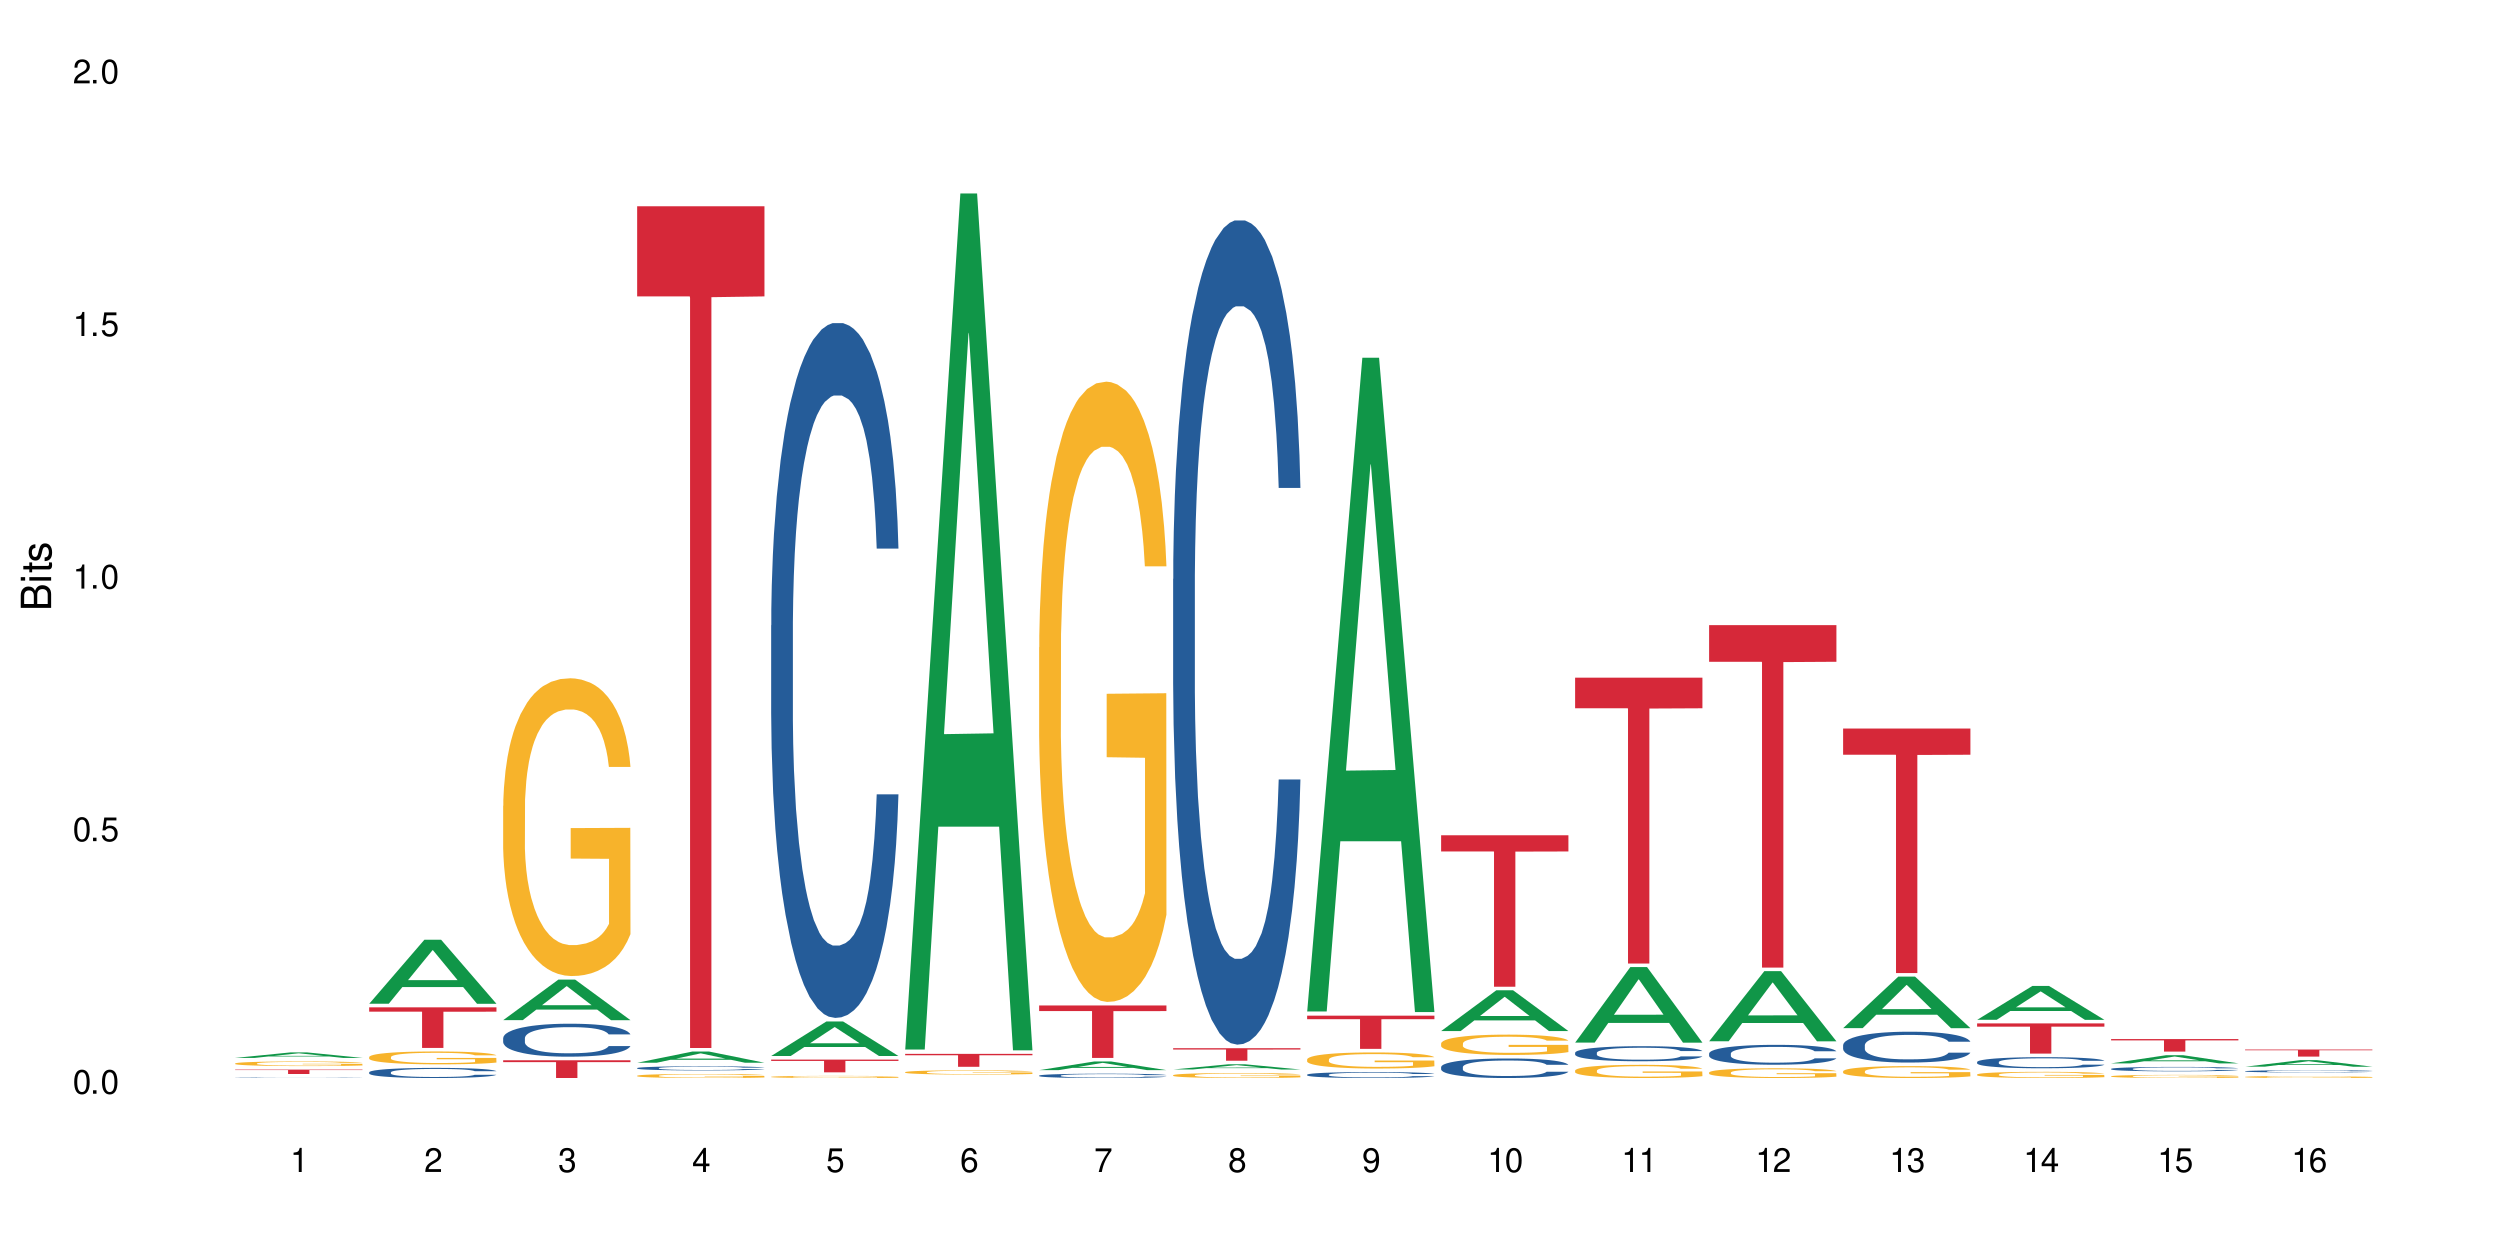 <?xml version="1.0" encoding="UTF-8"?>
<svg xmlns="http://www.w3.org/2000/svg" xmlns:xlink="http://www.w3.org/1999/xlink" width="720" height="360" viewBox="0 0 720 360">
<defs>
<g>
<g id="glyph-0-0">
</g>
<g id="glyph-0-1">
<path d="M 2.641 -6.938 C 2 -6.938 1.422 -6.656 1.078 -6.172 C 0.641 -5.562 0.406 -4.641 0.406 -3.359 C 0.406 -1.016 1.188 0.219 2.641 0.219 C 4.078 0.219 4.859 -1.016 4.859 -3.297 C 4.859 -4.641 4.656 -5.547 4.203 -6.172 C 3.844 -6.656 3.281 -6.938 2.641 -6.938 Z M 2.641 -6.188 C 3.547 -6.188 4 -5.25 4 -3.375 C 4 -1.406 3.562 -0.484 2.625 -0.484 C 1.734 -0.484 1.281 -1.438 1.281 -3.344 C 1.281 -5.25 1.734 -6.188 2.641 -6.188 Z M 2.641 -6.188 "/>
</g>
<g id="glyph-0-2">
<path d="M 1.828 -1 L 0.828 -1 L 0.828 0 L 1.828 0 Z M 1.828 -1 "/>
</g>
<g id="glyph-0-3">
<path d="M 4.562 -6.797 L 1.062 -6.797 L 0.547 -3.094 L 1.328 -3.094 C 1.719 -3.562 2.047 -3.734 2.578 -3.734 C 3.484 -3.734 4.062 -3.109 4.062 -2.094 C 4.062 -1.125 3.484 -0.531 2.578 -0.531 C 1.828 -0.531 1.375 -0.906 1.188 -1.672 L 0.328 -1.672 C 0.453 -1.109 0.547 -0.844 0.75 -0.594 C 1.125 -0.078 1.828 0.219 2.594 0.219 C 3.969 0.219 4.922 -0.781 4.922 -2.219 C 4.922 -3.562 4.031 -4.484 2.719 -4.484 C 2.25 -4.484 1.859 -4.359 1.469 -4.062 L 1.734 -5.969 L 4.562 -5.969 Z M 4.562 -6.797 "/>
</g>
<g id="glyph-0-4">
<path d="M 2.484 -4.938 L 2.484 0 L 3.328 0 L 3.328 -6.938 L 2.766 -6.938 C 2.469 -5.875 2.281 -5.734 0.984 -5.562 L 0.984 -4.938 Z M 2.484 -4.938 "/>
</g>
<g id="glyph-0-5">
<path d="M 4.859 -0.828 L 1.281 -0.828 C 1.359 -1.406 1.672 -1.781 2.5 -2.281 L 3.469 -2.828 C 4.406 -3.344 4.906 -4.062 4.906 -4.906 C 4.906 -5.484 4.672 -6.031 4.266 -6.406 C 3.859 -6.766 3.375 -6.938 2.719 -6.938 C 1.859 -6.938 1.219 -6.625 0.844 -6.031 C 0.609 -5.672 0.5 -5.234 0.484 -4.531 L 1.328 -4.531 C 1.359 -5.016 1.406 -5.281 1.531 -5.516 C 1.75 -5.938 2.188 -6.203 2.703 -6.203 C 3.469 -6.203 4.031 -5.641 4.031 -4.891 C 4.031 -4.344 3.719 -3.859 3.125 -3.516 L 2.234 -3 C 0.812 -2.172 0.406 -1.531 0.328 -0.016 L 4.859 -0.016 Z M 4.859 -0.828 "/>
</g>
<g id="glyph-0-6">
<path d="M 2.125 -3.188 L 2.578 -3.188 C 3.5 -3.188 3.984 -2.766 3.984 -1.922 C 3.984 -1.062 3.469 -0.531 2.594 -0.531 C 1.656 -0.531 1.203 -1 1.156 -2.016 L 0.312 -2.016 C 0.344 -1.453 0.438 -1.094 0.609 -0.781 C 0.953 -0.109 1.625 0.219 2.547 0.219 C 3.953 0.219 4.859 -0.625 4.859 -1.938 C 4.859 -2.828 4.516 -3.297 3.703 -3.594 C 4.344 -3.844 4.656 -4.328 4.656 -5.031 C 4.656 -6.219 3.875 -6.938 2.578 -6.938 C 1.203 -6.938 0.484 -6.172 0.453 -4.703 L 1.297 -4.703 C 1.312 -5.125 1.344 -5.359 1.453 -5.578 C 1.641 -5.969 2.062 -6.203 2.594 -6.203 C 3.344 -6.203 3.797 -5.75 3.797 -5 C 3.797 -4.516 3.609 -4.219 3.25 -4.047 C 3.016 -3.953 2.703 -3.922 2.125 -3.906 Z M 2.125 -3.188 "/>
</g>
<g id="glyph-0-7">
<path d="M 3.141 -1.672 L 3.141 0 L 3.984 0 L 3.984 -1.672 L 4.984 -1.672 L 4.984 -2.438 L 3.984 -2.438 L 3.984 -6.938 L 3.359 -6.938 L 0.266 -2.578 L 0.266 -1.672 Z M 3.141 -2.438 L 1 -2.438 L 3.141 -5.5 Z M 3.141 -2.438 "/>
</g>
<g id="glyph-0-8">
<path d="M 4.781 -5.125 C 4.609 -6.266 3.891 -6.938 2.844 -6.938 C 2.094 -6.938 1.422 -6.578 1.031 -5.953 C 0.594 -5.266 0.406 -4.422 0.406 -3.172 C 0.406 -2 0.578 -1.25 0.984 -0.641 C 1.359 -0.078 1.953 0.219 2.703 0.219 C 3.984 0.219 4.922 -0.75 4.922 -2.094 C 4.922 -3.375 4.062 -4.281 2.844 -4.281 C 2.172 -4.281 1.641 -4.031 1.281 -3.516 C 1.281 -5.234 1.828 -6.188 2.797 -6.188 C 3.391 -6.188 3.797 -5.797 3.938 -5.125 Z M 2.734 -3.531 C 3.547 -3.531 4.062 -2.953 4.062 -2.031 C 4.062 -1.156 3.484 -0.531 2.703 -0.531 C 1.922 -0.531 1.328 -1.188 1.328 -2.078 C 1.328 -2.938 1.906 -3.531 2.734 -3.531 Z M 2.734 -3.531 "/>
</g>
<g id="glyph-0-9">
<path d="M 4.984 -6.797 L 0.438 -6.797 L 0.438 -5.969 L 4.109 -5.969 C 2.5 -3.656 1.828 -2.234 1.328 0 L 2.219 0 C 2.594 -2.172 3.453 -4.047 4.984 -6.094 Z M 4.984 -6.797 "/>
</g>
<g id="glyph-0-10">
<path d="M 3.75 -3.656 C 4.469 -4.094 4.688 -4.438 4.688 -5.078 C 4.688 -6.172 3.844 -6.938 2.641 -6.938 C 1.438 -6.938 0.594 -6.172 0.594 -5.094 C 0.594 -4.438 0.812 -4.094 1.516 -3.656 C 0.734 -3.266 0.359 -2.703 0.359 -1.922 C 0.359 -0.656 1.281 0.219 2.641 0.219 C 3.984 0.219 4.922 -0.656 4.922 -1.922 C 4.922 -2.703 4.531 -3.266 3.75 -3.656 Z M 2.641 -6.188 C 3.359 -6.188 3.812 -5.75 3.812 -5.062 C 3.812 -4.406 3.344 -3.984 2.641 -3.984 C 1.922 -3.984 1.453 -4.406 1.453 -5.078 C 1.453 -5.75 1.922 -6.188 2.641 -6.188 Z M 2.641 -3.266 C 3.484 -3.266 4.062 -2.719 4.062 -1.906 C 4.062 -1.078 3.484 -0.531 2.625 -0.531 C 1.797 -0.531 1.219 -1.094 1.219 -1.906 C 1.219 -2.719 1.781 -3.266 2.641 -3.266 Z M 2.641 -3.266 "/>
</g>
<g id="glyph-0-11">
<path d="M 0.516 -1.578 C 0.672 -0.453 1.406 0.219 2.438 0.219 C 3.188 0.219 3.859 -0.141 4.266 -0.766 C 4.688 -1.453 4.891 -2.297 4.891 -3.547 C 4.891 -4.719 4.703 -5.453 4.312 -6.078 C 3.938 -6.641 3.344 -6.938 2.594 -6.938 C 1.297 -6.938 0.359 -5.969 0.359 -4.625 C 0.359 -3.344 1.234 -2.453 2.453 -2.453 C 3.094 -2.453 3.578 -2.672 4.016 -3.203 C 4 -1.484 3.469 -0.531 2.5 -0.531 C 1.906 -0.531 1.484 -0.906 1.359 -1.578 Z M 2.578 -6.203 C 3.375 -6.203 3.969 -5.531 3.969 -4.641 C 3.969 -3.797 3.391 -3.188 2.547 -3.188 C 1.734 -3.188 1.234 -3.766 1.234 -4.688 C 1.234 -5.562 1.797 -6.203 2.578 -6.203 Z M 2.578 -6.203 "/>
</g>
<g id="glyph-1-0">
</g>
<g id="glyph-1-1">
<path d="M 0 -0.953 L 0 -4.891 C 0 -5.719 -0.234 -6.344 -0.734 -6.797 C -1.188 -7.234 -1.812 -7.469 -2.5 -7.469 C -3.547 -7.469 -4.188 -7 -4.625 -5.875 C -4.984 -6.688 -5.625 -7.094 -6.531 -7.094 C -7.172 -7.094 -7.734 -6.859 -8.141 -6.391 C -8.562 -5.922 -8.75 -5.344 -8.75 -4.5 L -8.75 -0.953 Z M -4.984 -2.062 L -7.766 -2.062 L -7.766 -4.219 C -7.766 -4.844 -7.688 -5.203 -7.453 -5.5 C -7.219 -5.812 -6.859 -5.969 -6.375 -5.969 C -5.891 -5.969 -5.531 -5.812 -5.297 -5.5 C -5.062 -5.203 -4.984 -4.844 -4.984 -4.219 Z M -0.984 -2.062 L -4 -2.062 L -4 -4.781 C -4 -5.766 -3.438 -6.359 -2.484 -6.359 C -1.547 -6.359 -0.984 -5.766 -0.984 -4.781 Z M -0.984 -2.062 "/>
</g>
<g id="glyph-1-2">
<path d="M -6.281 -1.797 L -6.281 -0.797 L 0 -0.797 L 0 -1.797 Z M -8.75 -1.797 L -8.75 -0.797 L -7.484 -0.797 L -7.484 -1.797 Z M -8.75 -1.797 "/>
</g>
<g id="glyph-1-3">
<path d="M -6.281 -3.047 L -6.281 -2.016 L -8.016 -2.016 L -8.016 -1.016 L -6.281 -1.016 L -6.281 -0.172 L -5.469 -0.172 L -5.469 -1.016 L -0.719 -1.016 C -0.078 -1.016 0.281 -1.453 0.281 -2.234 C 0.281 -2.5 0.25 -2.719 0.188 -3.047 L -0.641 -3.047 C -0.609 -2.906 -0.594 -2.766 -0.594 -2.562 C -0.594 -2.141 -0.719 -2.016 -1.156 -2.016 L -5.469 -2.016 L -5.469 -3.047 Z M -6.281 -3.047 "/>
</g>
<g id="glyph-1-4">
<path d="M -4.531 -5.25 C -5.766 -5.25 -6.469 -4.422 -6.469 -2.969 C -6.469 -1.516 -5.719 -0.562 -4.547 -0.562 C -3.562 -0.562 -3.094 -1.062 -2.734 -2.562 L -2.516 -3.484 C -2.344 -4.188 -2.094 -4.469 -1.641 -4.469 C -1.047 -4.469 -0.641 -3.875 -0.641 -3 C -0.641 -2.453 -0.797 -2 -1.062 -1.75 C -1.25 -1.594 -1.422 -1.531 -1.875 -1.469 L -1.875 -0.406 C -0.422 -0.453 0.281 -1.266 0.281 -2.922 C 0.281 -4.5 -0.5 -5.516 -1.719 -5.516 C -2.656 -5.516 -3.172 -4.984 -3.469 -3.734 L -3.703 -2.766 C -3.891 -1.953 -4.156 -1.609 -4.594 -1.609 C -5.188 -1.609 -5.547 -2.125 -5.547 -2.938 C -5.547 -3.75 -5.203 -4.172 -4.531 -4.203 Z M -4.531 -5.25 "/>
</g>
</g>
</defs>
<rect x="-72" y="-36" width="864" height="432" fill="rgb(100%, 100%, 100%)" fill-opacity="1"/>
<path fill-rule="nonzero" fill="rgb(6.275%, 58.824%, 28.235%)" fill-opacity="1" d="M 67.73 304.676 L 67.77 304.672 L 83.633 303.094 L 88.449 303.094 L 104.391 304.676 L 98.789 304.676 L 94.797 304.262 L 77.289 304.262 L 73.371 304.676 L 67.73 304.676 L 78.973 304.09 L 93.191 304.09 L 86.102 303.352 L 86.023 303.352 L 85.945 303.355 L 78.934 304.09 L 78.973 304.09 Z M 67.73 304.676 "/>
<path fill-rule="nonzero" fill="rgb(14.51%, 36.078%, 60%)" fill-opacity="1" d="M 67.73 310.402 L 67.777 310.402 L 67.777 310.398 L 67.91 310.395 L 68.223 310.387 L 68.535 310.383 L 69.34 310.375 L 70.457 310.371 L 71.621 310.363 L 72.469 310.363 L 73.23 310.359 L 74.973 310.355 L 76.09 310.352 L 77.297 310.352 L 78.773 310.348 L 82.262 310.348 L 84.051 310.344 L 90.219 310.344 L 91.516 310.348 L 94.152 310.348 L 96.254 310.352 L 98.133 310.355 L 98.98 310.355 L 100.324 310.359 L 101.352 310.363 L 102.066 310.367 L 102.871 310.371 L 103.586 310.375 L 104.125 310.383 L 104.391 310.387 L 98.133 310.387 L 97.82 310.383 L 97.461 310.379 L 96.793 310.375 L 96.121 310.371 L 95.184 310.367 L 94.332 310.363 L 93.172 310.363 L 92.141 310.359 L 82.262 310.359 L 80.918 310.363 L 79.98 310.363 L 78.863 310.367 L 78.102 310.367 L 77.164 310.371 L 76.492 310.375 L 75.734 310.379 L 75.285 310.379 L 74.883 310.383 L 74.527 310.387 L 74.258 310.391 L 74.078 310.395 L 73.988 310.398 L 73.988 310.418 L 74.078 310.422 L 74.305 310.426 L 74.883 310.434 L 75.734 310.441 L 76.719 310.445 L 77.656 310.449 L 78.191 310.449 L 78.906 310.453 L 80.027 310.457 L 82.574 310.457 L 84.004 310.461 L 89.191 310.461 L 90.352 310.457 L 93.215 310.457 L 94.242 310.453 L 95.137 310.453 L 95.809 310.449 L 96.254 310.449 L 96.926 310.445 L 97.461 310.441 L 97.863 310.438 L 98.133 310.434 L 104.391 310.434 L 104.125 310.438 L 103.32 310.445 L 102.691 310.449 L 101.977 310.453 L 100.949 310.457 L 100.102 310.461 L 98.98 310.461 L 97.953 310.465 L 96.836 310.465 L 95.184 310.469 L 94.109 310.469 L 92.945 310.473 L 81.098 310.473 L 78.82 310.469 L 77.164 310.469 L 75.867 310.465 L 74.75 310.461 L 73.5 310.461 L 71.891 310.453 L 70.906 310.449 L 70.234 310.445 L 69.473 310.441 L 68.938 310.438 L 68.312 310.43 L 67.863 310.422 L 67.73 310.418 Z M 67.73 310.402 "/>
<path fill-rule="nonzero" fill="rgb(96.863%, 70.196%, 16.863%)" fill-opacity="1" d="M 67.73 306.27 L 67.777 306.266 L 67.777 306.242 L 67.953 306.188 L 68.402 306.113 L 68.984 306.051 L 69.609 306.004 L 70.012 305.977 L 70.684 305.941 L 71.262 305.914 L 72.738 305.859 L 74.617 305.809 L 75.645 305.785 L 76.809 305.766 L 78.461 305.742 L 79.223 305.734 L 81.547 305.715 L 84.184 305.703 L 87.09 305.699 L 88.43 305.699 L 90.266 305.703 L 92.77 305.719 L 94.199 305.73 L 95.316 305.742 L 96.477 305.758 L 97.91 305.781 L 99.25 305.812 L 100.324 305.84 L 101.395 305.879 L 102.289 305.918 L 103.051 305.957 L 103.723 306.012 L 104.125 306.051 L 104.391 306.094 L 98.176 306.094 L 97.82 306.051 L 97.418 306.02 L 96.746 305.98 L 96.074 305.949 L 95.406 305.926 L 94.152 305.895 L 93.082 305.875 L 91.738 305.859 L 90.441 305.848 L 88.969 305.84 L 85.703 305.84 L 83.559 305.848 L 82.305 305.855 L 81.41 305.867 L 80.16 305.883 L 79.398 305.898 L 78.953 305.91 L 77.613 305.945 L 76.719 305.98 L 76.227 306.004 L 75.602 306.039 L 75.152 306.074 L 74.66 306.121 L 74.391 306.156 L 74.035 306.242 L 73.988 306.461 L 74.125 306.504 L 74.391 306.555 L 74.75 306.598 L 75.285 306.645 L 75.824 306.68 L 76.762 306.727 L 77.566 306.758 L 78.191 306.781 L 79.398 306.812 L 79.891 306.824 L 81.055 306.844 L 82.262 306.863 L 83.738 306.879 L 84.855 306.883 L 86.641 306.891 L 88.922 306.891 L 91.605 306.883 L 93.305 306.875 L 94.465 306.863 L 95.227 306.855 L 96.164 306.844 L 96.836 306.828 L 97.461 306.816 L 98.223 306.797 L 98.223 306.504 L 87.18 306.504 L 87.18 306.367 L 104.348 306.367 L 104.391 306.844 L 103.453 306.875 L 102.289 306.906 L 101.172 306.93 L 100.012 306.953 L 98.355 306.973 L 97.016 306.988 L 94.957 307.008 L 93.082 307.016 L 91.113 307.023 L 89.371 307.027 L 85.48 307.027 L 83.512 307.02 L 81.949 307.008 L 80.516 306.996 L 79.086 306.98 L 77.297 306.957 L 76.137 306.934 L 74.93 306.91 L 73.723 306.879 L 72.648 306.848 L 71.219 306.793 L 70.457 306.754 L 69.742 306.715 L 69.207 306.676 L 68.715 306.633 L 68.355 306.594 L 68 306.539 L 67.82 306.496 L 67.73 306.457 Z M 67.73 306.27 "/>
<path fill-rule="nonzero" fill="rgb(83.922%, 15.686%, 22.353%)" fill-opacity="1" d="M 67.73 308.051 L 104.391 308.051 L 104.391 308.188 L 89.113 308.188 L 89.113 309.32 L 82.965 309.32 L 82.965 308.191 L 82.875 308.188 L 67.73 308.188 Z M 67.73 308.051 "/>
<path fill-rule="nonzero" fill="rgb(6.275%, 58.824%, 28.235%)" fill-opacity="1" d="M 106.32 289.078 L 106.359 289.059 L 122.223 270.645 L 127.039 270.645 L 142.98 289.094 L 137.383 289.094 L 133.387 284.277 L 115.879 284.277 L 111.961 289.078 L 106.32 289.078 L 117.562 282.285 L 131.781 282.27 L 124.691 273.66 L 124.613 273.641 L 124.535 273.691 L 117.523 282.27 L 117.562 282.285 Z M 106.32 289.078 "/>
<path fill-rule="nonzero" fill="rgb(14.51%, 36.078%, 60%)" fill-opacity="1" d="M 106.32 308.824 L 106.367 308.82 L 106.367 308.758 L 106.5 308.656 L 106.812 308.527 L 107.125 308.441 L 107.93 308.281 L 109.047 308.133 L 110.211 308.016 L 111.059 307.945 L 111.82 307.891 L 113.562 307.793 L 114.684 307.742 L 115.891 307.695 L 117.363 307.652 L 118.438 307.625 L 120.852 307.582 L 122.641 307.562 L 124.027 307.555 L 127.02 307.555 L 128.809 307.566 L 130.105 307.578 L 131.535 307.602 L 132.742 307.625 L 134.844 307.684 L 136.723 307.758 L 137.574 307.801 L 138.914 307.883 L 139.941 307.965 L 140.656 308.031 L 141.461 308.133 L 142.176 308.25 L 142.715 308.387 L 142.98 308.5 L 136.723 308.5 L 136.41 308.395 L 136.051 308.312 L 135.383 308.203 L 134.711 308.125 L 133.773 308.047 L 132.922 307.996 L 131.762 307.945 L 130.73 307.914 L 129.66 307.891 L 128.629 307.875 L 126.664 307.859 L 124.383 307.859 L 123.535 307.863 L 121.789 307.887 L 120.852 307.906 L 119.512 307.941 L 118.57 307.977 L 117.453 308.031 L 116.695 308.074 L 115.754 308.145 L 115.086 308.207 L 114.324 308.293 L 113.879 308.359 L 113.473 308.434 L 113.117 308.523 L 112.848 308.617 L 112.668 308.715 L 112.582 308.812 L 112.582 309.227 L 112.668 309.32 L 112.895 309.434 L 113.473 309.594 L 114.324 309.738 L 115.309 309.848 L 116.246 309.93 L 116.781 309.965 L 117.5 310.008 L 118.617 310.062 L 120.227 310.117 L 121.164 310.137 L 122.594 310.16 L 124.07 310.168 L 126.039 310.168 L 127.781 310.16 L 128.945 310.145 L 130.152 310.125 L 131.805 310.078 L 132.832 310.035 L 133.727 309.984 L 134.398 309.934 L 134.844 309.891 L 135.516 309.809 L 136.051 309.719 L 136.453 309.625 L 136.723 309.535 L 142.98 309.535 L 142.715 309.641 L 142.312 309.746 L 141.91 309.824 L 141.281 309.914 L 140.566 310 L 139.539 310.09 L 138.691 310.152 L 137.574 310.219 L 136.543 310.27 L 135.426 310.316 L 133.773 310.371 L 132.699 310.395 L 131.535 310.418 L 130.152 310.441 L 128.406 310.461 L 126.531 310.469 L 124.785 310.473 L 122.906 310.469 L 121.523 310.457 L 119.688 310.434 L 117.41 310.387 L 115.754 310.336 L 114.457 310.285 L 113.34 310.23 L 112.09 310.16 L 110.48 310.043 L 109.496 309.949 L 108.824 309.875 L 108.066 309.773 L 107.527 309.68 L 106.902 309.527 L 106.457 309.34 L 106.32 309.191 Z M 106.32 308.824 "/>
<path fill-rule="nonzero" fill="rgb(96.863%, 70.196%, 16.863%)" fill-opacity="1" d="M 106.32 304.414 L 106.367 304.41 L 106.367 304.34 L 106.543 304.188 L 106.992 303.98 L 107.574 303.809 L 108.199 303.672 L 108.602 303.602 L 109.273 303.5 L 109.852 303.426 L 111.328 303.273 L 113.207 303.129 L 114.234 303.07 L 115.398 303.012 L 117.051 302.945 L 117.812 302.922 L 120.137 302.871 L 122.773 302.836 L 125.68 302.824 L 127.02 302.828 L 128.855 302.844 L 131.359 302.879 L 132.789 302.914 L 133.906 302.945 L 135.07 302.992 L 136.5 303.059 L 137.84 303.141 L 138.914 303.223 L 139.988 303.324 L 140.879 303.43 L 141.641 303.551 L 142.312 303.691 L 142.715 303.809 L 142.98 303.93 L 136.77 303.93 L 136.41 303.809 L 136.008 303.719 L 135.336 303.605 L 134.668 303.527 L 133.996 303.461 L 132.742 303.375 L 131.672 303.32 L 130.328 303.273 L 129.031 303.242 L 127.559 303.223 L 126.664 303.215 L 124.293 303.215 L 122.148 303.238 L 120.895 303.266 L 120.004 303.293 L 118.75 303.344 L 117.988 303.383 L 117.543 303.41 L 116.203 303.516 L 115.309 303.609 L 114.816 303.676 L 114.191 303.777 L 113.742 303.867 L 113.25 304.004 L 112.984 304.105 L 112.625 304.336 L 112.582 304.945 L 112.715 305.074 L 112.984 305.211 L 113.34 305.332 L 113.879 305.461 L 114.414 305.559 L 115.352 305.691 L 116.156 305.781 L 116.781 305.836 L 117.988 305.93 L 118.48 305.961 L 119.645 306.02 L 120.852 306.066 L 122.328 306.109 L 123.445 306.129 L 125.234 306.145 L 127.512 306.145 L 130.195 306.125 L 131.895 306.098 L 133.059 306.07 L 133.816 306.047 L 134.754 306.012 L 135.426 305.977 L 136.051 305.938 L 136.812 305.883 L 136.812 305.074 L 125.77 305.07 L 125.77 304.691 L 142.938 304.688 L 142.98 306.012 L 142.043 306.102 L 140.879 306.191 L 139.762 306.258 L 138.602 306.316 L 136.945 306.379 L 135.605 306.422 L 133.547 306.469 L 131.672 306.496 L 129.703 306.52 L 127.961 306.527 L 125.902 306.531 L 124.07 306.523 L 122.102 306.504 L 120.539 306.477 L 119.109 306.445 L 117.676 306.398 L 115.891 306.328 L 114.727 306.27 L 113.52 306.199 L 112.312 306.117 L 111.238 306.023 L 110.523 305.953 L 109.809 305.871 L 109.047 305.77 L 108.332 305.656 L 107.797 305.551 L 107.305 305.434 L 106.945 305.32 L 106.59 305.168 L 106.41 305.047 L 106.32 304.941 Z M 106.32 304.414 "/>
<path fill-rule="nonzero" fill="rgb(83.922%, 15.686%, 22.353%)" fill-opacity="1" d="M 106.32 290.117 L 142.98 290.117 L 142.98 291.367 L 127.703 291.379 L 127.703 301.801 L 121.555 301.801 L 121.555 291.391 L 121.465 291.367 L 106.32 291.367 Z M 106.32 290.117 "/>
<path fill-rule="nonzero" fill="rgb(6.275%, 58.824%, 28.235%)" fill-opacity="1" d="M 144.91 293.801 L 144.949 293.789 L 160.812 282.125 L 165.633 282.125 L 181.574 293.812 L 175.973 293.812 L 171.977 290.762 L 154.469 290.762 L 150.551 293.801 L 144.91 293.801 L 156.152 289.5 L 170.371 289.488 L 163.281 284.035 L 163.203 284.023 L 163.125 284.055 L 156.113 289.488 L 156.152 289.5 Z M 144.91 293.801 "/>
<path fill-rule="nonzero" fill="rgb(14.51%, 36.078%, 60%)" fill-opacity="1" d="M 144.91 298.965 L 144.957 298.957 L 144.957 298.75 L 145.09 298.418 L 145.402 298.004 L 145.715 297.715 L 146.52 297.203 L 147.641 296.711 L 148.801 296.328 L 149.652 296.102 L 150.41 295.93 L 152.156 295.609 L 153.273 295.441 L 154.48 295.297 L 155.953 295.148 L 157.027 295.062 L 159.441 294.922 L 161.23 294.863 L 162.617 294.836 L 165.613 294.836 L 167.398 294.871 L 168.695 294.914 L 170.129 294.984 L 171.336 295.062 L 173.434 295.254 L 175.312 295.496 L 176.164 295.633 L 177.504 295.902 L 178.531 296.164 L 179.246 296.391 L 180.051 296.711 L 180.77 297.102 L 181.305 297.543 L 181.574 297.914 L 175.312 297.914 L 175 297.57 L 174.645 297.301 L 173.973 296.945 L 173.301 296.691 L 172.363 296.441 L 171.512 296.277 L 170.352 296.109 L 169.324 296.008 L 168.25 295.93 L 167.223 295.875 L 165.254 295.824 L 162.973 295.824 L 162.125 295.844 L 160.379 295.91 L 159.441 295.973 L 158.102 296.094 L 157.16 296.207 L 156.043 296.379 L 155.285 296.527 L 154.344 296.754 L 153.676 296.953 L 152.914 297.238 L 152.469 297.457 L 152.066 297.699 L 151.707 297.984 L 151.438 298.289 L 151.262 298.609 L 151.172 298.922 L 151.172 300.266 L 151.262 300.578 L 151.484 300.941 L 152.066 301.473 L 152.914 301.934 L 153.898 302.297 L 154.836 302.559 L 155.375 302.68 L 156.09 302.816 L 157.207 302.992 L 158.816 303.164 L 159.754 303.234 L 161.184 303.305 L 162.66 303.336 L 164.629 303.336 L 166.371 303.305 L 167.535 303.258 L 168.742 303.191 L 170.395 303.043 L 171.422 302.902 L 172.316 302.738 L 172.988 302.574 L 173.434 302.434 L 174.105 302.168 L 174.645 301.871 L 175.047 301.566 L 175.312 301.273 L 181.574 301.273 L 181.305 301.621 L 180.902 301.957 L 180.5 302.211 L 179.875 302.512 L 179.156 302.781 L 178.129 303.086 L 177.281 303.285 L 176.164 303.504 L 175.133 303.668 L 174.016 303.816 L 172.363 303.988 L 171.289 304.074 L 170.129 304.152 L 168.742 304.223 L 166.996 304.285 L 165.121 304.316 L 163.375 304.328 L 161.5 304.309 L 160.113 304.273 L 158.281 304.195 L 156 304.039 L 154.344 303.875 L 153.047 303.711 L 151.93 303.539 L 150.68 303.305 L 149.07 302.922 L 148.086 302.625 L 147.414 302.383 L 146.656 302.047 L 146.117 301.742 L 145.492 301.254 L 145.047 300.641 L 144.91 300.164 Z M 144.91 298.965 "/>
<path fill-rule="nonzero" fill="rgb(96.863%, 70.196%, 16.863%)" fill-opacity="1" d="M 144.91 232.07 L 144.957 231.992 L 144.957 230.426 L 145.137 226.902 L 145.582 222.047 L 146.164 218.051 L 146.789 214.918 L 147.191 213.273 L 147.863 210.926 L 148.445 209.203 L 149.918 205.676 L 151.797 202.387 L 152.824 200.977 L 153.988 199.648 L 155.641 198.16 L 156.402 197.609 L 158.727 196.355 L 161.363 195.574 L 164.27 195.34 L 165.613 195.418 L 167.445 195.73 L 169.949 196.594 L 171.379 197.375 L 172.496 198.16 L 173.66 199.176 L 175.09 200.742 L 176.43 202.621 L 177.504 204.504 L 178.578 206.852 L 179.473 209.359 L 180.23 212.102 L 180.902 215.391 L 181.305 218.129 L 181.574 220.871 L 175.359 220.871 L 175 218.129 L 174.598 216.016 L 173.926 213.43 L 173.258 211.551 L 172.586 210.062 L 171.336 208.027 L 170.262 206.773 L 168.922 205.676 L 167.625 204.973 L 166.148 204.504 L 165.254 204.348 L 162.883 204.348 L 160.738 204.895 L 159.488 205.52 L 158.594 206.148 L 157.34 207.32 L 156.582 208.262 L 156.133 208.887 L 154.793 211.316 L 153.898 213.508 L 153.406 214.996 L 152.781 217.348 L 152.332 219.461 L 151.84 222.594 L 151.574 224.945 L 151.215 230.27 L 151.172 244.367 L 151.305 247.344 L 151.574 250.555 L 151.93 253.375 L 152.469 256.352 L 153.004 258.621 L 153.941 261.676 L 154.746 263.715 L 155.375 265.047 L 156.582 267.16 L 157.07 267.863 L 158.234 269.273 L 159.441 270.371 L 160.918 271.312 L 162.035 271.781 L 163.824 272.172 L 166.102 272.172 L 168.785 271.703 L 170.484 271.074 L 171.648 270.449 L 172.406 269.902 L 173.348 269.039 L 174.016 268.258 L 174.645 267.395 L 175.402 266.062 L 175.402 247.344 L 164.359 247.266 L 164.359 238.492 L 181.527 238.414 L 181.574 269.039 L 180.633 271.152 L 179.473 273.191 L 178.352 274.758 L 177.191 276.09 L 175.535 277.578 L 174.195 278.516 L 172.141 279.613 L 170.262 280.316 L 168.293 280.789 L 166.551 281.023 L 164.492 281.102 L 162.66 280.945 L 160.695 280.473 L 159.129 279.848 L 157.699 279.066 L 156.266 278.047 L 154.48 276.402 L 153.316 275.07 L 152.109 273.426 L 150.902 271.469 L 149.828 269.352 L 149.113 267.707 L 148.398 265.828 L 147.641 263.48 L 146.922 260.816 L 146.387 258.387 L 145.895 255.645 L 145.539 253.062 L 145.18 249.539 L 145 246.719 L 144.91 244.289 Z M 144.91 232.07 "/>
<path fill-rule="nonzero" fill="rgb(83.922%, 15.686%, 22.353%)" fill-opacity="1" d="M 144.91 305.352 L 181.574 305.352 L 181.574 305.898 L 166.293 305.902 L 166.293 310.473 L 160.145 310.473 L 160.145 305.906 L 160.059 305.898 L 144.91 305.898 Z M 144.91 305.352 "/>
<path fill-rule="nonzero" fill="rgb(6.275%, 58.824%, 28.235%)" fill-opacity="1" d="M 183.5 306.066 L 183.543 306.066 L 199.402 302.848 L 204.223 302.848 L 220.164 306.07 L 214.562 306.07 L 210.566 305.23 L 193.059 305.23 L 189.141 306.066 L 183.5 306.066 L 194.742 304.883 L 208.961 304.879 L 201.871 303.375 L 201.793 303.371 L 201.715 303.383 L 194.703 304.879 L 194.742 304.883 Z M 183.5 306.066 "/>
<path fill-rule="nonzero" fill="rgb(14.51%, 36.078%, 60%)" fill-opacity="1" d="M 183.5 307.609 L 183.547 307.609 L 183.547 307.582 L 183.68 307.543 L 183.992 307.488 L 184.309 307.453 L 185.113 307.391 L 186.23 307.328 L 187.391 307.281 L 188.242 307.254 L 189 307.23 L 190.746 307.191 L 191.863 307.172 L 193.07 307.152 L 194.543 307.133 L 195.617 307.121 L 198.031 307.105 L 199.82 307.098 L 201.207 307.094 L 204.203 307.094 L 205.988 307.098 L 207.285 307.105 L 208.719 307.113 L 209.926 307.121 L 212.027 307.145 L 213.902 307.176 L 214.754 307.195 L 216.094 307.227 L 217.121 307.262 L 217.84 307.289 L 218.645 307.328 L 219.359 307.379 L 219.895 307.434 L 220.164 307.48 L 213.902 307.48 L 213.59 307.438 L 213.234 307.402 L 212.562 307.359 L 211.891 307.328 L 210.953 307.293 L 210.102 307.273 L 208.941 307.254 L 207.914 307.242 L 206.84 307.23 L 205.812 307.223 L 203.844 307.219 L 200.715 307.219 L 198.973 307.23 L 198.031 307.234 L 196.691 307.25 L 195.754 307.266 L 194.633 307.289 L 193.875 307.305 L 192.934 307.332 L 192.266 307.359 L 191.504 307.395 L 191.059 307.422 L 190.656 307.453 L 190.297 307.488 L 190.031 307.527 L 189.852 307.566 L 189.762 307.605 L 189.762 307.773 L 189.852 307.812 L 190.074 307.855 L 190.656 307.922 L 191.504 307.98 L 192.488 308.027 L 193.426 308.059 L 193.965 308.074 L 194.68 308.09 L 195.797 308.113 L 197.406 308.137 L 198.344 308.145 L 199.777 308.152 L 201.25 308.156 L 203.219 308.156 L 204.961 308.152 L 206.125 308.148 L 207.332 308.137 L 208.984 308.121 L 210.016 308.102 L 210.906 308.082 L 211.578 308.062 L 212.027 308.043 L 212.695 308.012 L 213.234 307.973 L 213.637 307.934 L 213.902 307.898 L 220.164 307.898 L 219.895 307.941 L 219.492 307.984 L 219.09 308.016 L 218.465 308.055 L 217.75 308.086 L 216.719 308.125 L 215.871 308.148 L 214.754 308.176 L 213.727 308.199 L 212.605 308.215 L 210.953 308.238 L 209.879 308.25 L 208.719 308.258 L 207.332 308.266 L 205.586 308.273 L 203.711 308.277 L 201.965 308.281 L 200.09 308.277 L 198.703 308.273 L 196.871 308.266 L 194.59 308.246 L 192.934 308.223 L 191.641 308.203 L 190.52 308.18 L 189.27 308.152 L 187.66 308.105 L 186.676 308.066 L 186.004 308.039 L 185.246 307.996 L 184.711 307.957 L 184.082 307.895 L 183.637 307.82 L 183.5 307.758 Z M 183.5 307.609 "/>
<path fill-rule="nonzero" fill="rgb(96.863%, 70.196%, 16.863%)" fill-opacity="1" d="M 183.5 309.805 L 183.547 309.805 L 183.547 309.781 L 183.727 309.734 L 184.172 309.668 L 184.754 309.613 L 185.379 309.57 L 185.781 309.547 L 186.453 309.516 L 187.035 309.492 L 188.508 309.445 L 190.387 309.398 L 191.414 309.379 L 192.578 309.363 L 194.23 309.34 L 194.992 309.336 L 197.316 309.316 L 199.953 309.305 L 204.203 309.305 L 206.035 309.309 L 208.539 309.32 L 209.969 309.332 L 211.086 309.34 L 212.25 309.355 L 213.68 309.375 L 215.02 309.402 L 216.094 309.43 L 217.168 309.461 L 218.062 309.496 L 218.82 309.531 L 219.492 309.578 L 219.895 309.613 L 220.164 309.652 L 213.949 309.652 L 213.59 309.613 L 213.188 309.586 L 212.52 309.551 L 211.848 309.523 L 211.176 309.504 L 209.926 309.477 L 208.852 309.461 L 207.512 309.445 L 206.215 309.434 L 204.738 309.43 L 203.844 309.426 L 201.477 309.426 L 199.328 309.434 L 198.078 309.441 L 197.184 309.449 L 195.93 309.465 L 195.172 309.48 L 194.723 309.488 L 193.383 309.52 L 192.488 309.551 L 191.996 309.57 L 191.371 309.602 L 190.922 309.633 L 190.434 309.676 L 190.164 309.707 L 189.805 309.781 L 189.762 309.973 L 189.895 310.012 L 190.164 310.055 L 190.52 310.094 L 191.059 310.137 L 191.594 310.168 L 192.531 310.207 L 193.336 310.234 L 193.965 310.254 L 195.172 310.281 L 195.664 310.293 L 196.824 310.312 L 198.031 310.328 L 199.508 310.34 L 200.625 310.348 L 202.414 310.352 L 204.695 310.352 L 207.375 310.344 L 209.074 310.336 L 210.238 310.328 L 210.996 310.32 L 211.938 310.309 L 212.605 310.297 L 213.234 310.285 L 213.992 310.27 L 213.992 310.012 L 202.949 310.012 L 202.949 309.891 L 220.117 309.891 L 220.164 310.309 L 219.223 310.336 L 218.062 310.367 L 216.945 310.387 L 215.781 310.406 L 214.129 310.426 L 212.785 310.438 L 210.73 310.453 L 208.852 310.461 L 206.883 310.469 L 205.141 310.473 L 201.25 310.473 L 199.285 310.465 L 197.719 310.457 L 196.289 310.445 L 194.859 310.43 L 193.07 310.41 L 191.906 310.391 L 190.699 310.367 L 189.492 310.34 L 188.418 310.312 L 186.988 310.266 L 186.23 310.234 L 185.516 310.195 L 184.977 310.164 L 184.484 310.125 L 184.129 310.09 L 183.77 310.043 L 183.59 310.004 L 183.5 309.973 Z M 183.5 309.805 "/>
<path fill-rule="nonzero" fill="rgb(83.922%, 15.686%, 22.353%)" fill-opacity="1" d="M 183.5 59.414 L 220.164 59.414 L 220.164 85.363 L 204.883 85.59 L 204.883 301.824 L 198.738 301.824 L 198.738 85.816 L 198.648 85.363 L 183.5 85.363 Z M 183.5 59.414 "/>
<path fill-rule="nonzero" fill="rgb(6.275%, 58.824%, 28.235%)" fill-opacity="1" d="M 222.094 304.125 L 222.133 304.113 L 237.996 294.188 L 242.812 294.188 L 258.754 304.133 L 253.152 304.133 L 249.156 301.539 L 231.648 301.539 L 227.73 304.125 L 222.094 304.125 L 233.332 300.465 L 247.551 300.453 L 240.461 295.812 L 240.383 295.805 L 240.305 295.832 L 233.293 300.453 L 233.332 300.465 Z M 222.094 304.125 "/>
<path fill-rule="nonzero" fill="rgb(14.51%, 36.078%, 60%)" fill-opacity="1" d="M 222.094 180.121 L 222.137 179.941 L 222.137 175.551 L 222.27 168.598 L 222.586 159.82 L 222.898 153.781 L 223.703 142.992 L 224.82 132.562 L 225.98 124.516 L 226.832 119.762 L 227.59 116.102 L 229.336 109.332 L 230.453 105.859 L 231.66 102.75 L 233.137 99.641 L 234.207 97.809 L 236.621 94.883 L 238.41 93.602 L 239.797 93.055 L 242.793 93.055 L 244.582 93.785 L 245.879 94.699 L 247.309 96.164 L 248.516 97.809 L 250.617 101.836 L 252.492 106.957 L 253.344 109.883 L 254.684 115.555 L 255.715 121.039 L 256.43 125.797 L 257.234 132.562 L 257.949 140.797 L 258.484 150.125 L 258.754 157.988 L 252.492 157.988 L 252.18 150.672 L 251.824 145.004 L 251.152 137.504 L 250.48 132.199 L 249.543 126.895 L 248.695 123.418 L 247.531 119.941 L 246.504 117.746 L 245.43 116.102 L 244.402 115.004 L 242.434 113.906 L 240.156 113.906 L 239.305 114.273 L 237.562 115.734 L 236.621 117.016 L 235.281 119.578 L 234.344 121.953 L 233.227 125.613 L 232.465 128.723 L 231.527 133.48 L 230.855 137.688 L 230.094 143.723 L 229.648 148.297 L 229.246 153.418 L 228.887 159.453 L 228.621 165.855 L 228.441 172.621 L 228.352 179.207 L 228.352 207.559 L 228.441 214.145 L 228.664 221.828 L 229.246 232.984 L 230.094 242.68 L 231.078 250.363 L 232.016 255.852 L 232.555 258.41 L 233.27 261.336 L 234.387 264.996 L 235.996 268.652 L 236.934 270.117 L 238.367 271.582 L 239.84 272.312 L 241.809 272.312 L 243.551 271.582 L 244.715 270.668 L 245.922 269.203 L 247.574 266.094 L 248.605 263.168 L 249.5 259.691 L 250.168 256.215 L 250.617 253.289 L 251.285 247.617 L 251.824 241.398 L 252.227 234.996 L 252.492 228.777 L 258.754 228.777 L 258.484 236.094 L 258.082 243.23 L 257.68 248.535 L 257.055 254.934 L 256.34 260.605 L 255.309 267.008 L 254.461 271.215 L 253.344 275.789 L 252.316 279.262 L 251.199 282.371 L 249.543 286.031 L 248.469 287.859 L 247.309 289.508 L 245.922 290.969 L 244.18 292.25 L 242.301 292.98 L 240.559 293.164 L 238.68 292.801 L 237.293 292.066 L 235.461 290.422 L 233.18 287.129 L 231.527 283.652 L 230.23 280.18 L 229.113 276.52 L 227.859 271.582 L 226.25 263.531 L 225.266 257.312 L 224.598 252.191 L 223.836 245.059 L 223.301 238.656 L 222.672 228.414 L 222.227 215.426 L 222.094 205.363 Z M 222.094 180.121 "/>
<path fill-rule="nonzero" fill="rgb(96.863%, 70.196%, 16.863%)" fill-opacity="1" d="M 222.094 310.117 L 222.137 310.117 L 222.137 310.105 L 222.316 310.082 L 222.762 310.047 L 223.344 310.02 L 223.969 309.996 L 224.371 309.984 L 225.043 309.965 L 225.625 309.953 L 227.098 309.93 L 228.977 309.906 L 230.004 309.895 L 231.168 309.887 L 232.82 309.875 L 233.582 309.871 L 235.906 309.859 L 238.543 309.855 L 244.625 309.855 L 247.129 309.863 L 248.559 309.867 L 249.676 309.875 L 250.84 309.883 L 252.27 309.895 L 253.613 309.906 L 254.684 309.922 L 255.758 309.938 L 256.652 309.953 L 257.41 309.977 L 258.082 310 L 258.484 310.02 L 258.754 310.039 L 252.539 310.039 L 252.18 310.02 L 251.777 310.004 L 251.109 309.984 L 249.766 309.961 L 248.516 309.945 L 247.441 309.938 L 246.102 309.93 L 244.805 309.922 L 243.328 309.922 L 242.434 309.918 L 240.066 309.918 L 237.918 309.922 L 236.668 309.926 L 235.773 309.934 L 234.52 309.941 L 233.762 309.945 L 233.312 309.953 L 231.973 309.969 L 231.078 309.984 L 230.586 309.996 L 229.961 310.012 L 229.516 310.027 L 229.023 310.051 L 228.754 310.066 L 228.395 310.105 L 228.352 310.207 L 228.484 310.23 L 228.754 310.254 L 229.113 310.273 L 230.184 310.312 L 231.125 310.332 L 231.93 310.348 L 232.555 310.355 L 233.762 310.371 L 234.254 310.379 L 235.414 310.387 L 236.621 310.395 L 238.098 310.402 L 239.215 310.406 L 241.004 310.41 L 243.285 310.41 L 245.965 310.406 L 247.664 310.402 L 248.828 310.395 L 249.586 310.391 L 250.527 310.387 L 251.199 310.379 L 251.824 310.375 L 252.582 310.363 L 252.582 310.23 L 241.539 310.23 L 241.539 310.164 L 258.707 310.164 L 258.754 310.387 L 257.812 310.402 L 256.652 310.418 L 255.535 310.426 L 254.371 310.438 L 252.719 310.449 L 251.375 310.453 L 249.32 310.461 L 247.441 310.469 L 245.477 310.473 L 239.84 310.473 L 237.875 310.469 L 236.309 310.465 L 233.449 310.449 L 231.66 310.438 L 230.496 310.43 L 229.289 310.418 L 228.082 310.402 L 227.012 310.387 L 226.293 310.375 L 225.578 310.363 L 224.82 310.348 L 224.105 310.328 L 223.566 310.309 L 223.074 310.289 L 222.719 310.27 L 222.359 310.246 L 222.184 310.227 L 222.094 310.207 Z M 222.094 310.117 "/>
<path fill-rule="nonzero" fill="rgb(83.922%, 15.686%, 22.353%)" fill-opacity="1" d="M 222.094 305.156 L 258.754 305.156 L 258.754 305.551 L 243.473 305.555 L 243.473 308.832 L 237.328 308.832 L 237.328 305.559 L 237.238 305.551 L 222.094 305.551 Z M 222.094 305.156 "/>
<path fill-rule="nonzero" fill="rgb(6.275%, 58.824%, 28.235%)" fill-opacity="1" d="M 260.684 302.27 L 260.723 302.039 L 276.586 55.711 L 281.402 55.711 L 297.344 302.5 L 291.742 302.5 L 287.746 238.082 L 270.238 238.082 L 266.324 302.27 L 260.684 302.27 L 271.922 211.434 L 286.141 211.199 L 279.051 96.031 L 278.973 95.801 L 278.895 96.496 L 271.883 211.199 L 271.922 211.434 Z M 260.684 302.27 "/>
<path fill-rule="nonzero" fill="rgb(96.863%, 70.196%, 16.863%)" fill-opacity="1" d="M 260.684 308.777 L 260.727 308.777 L 260.727 308.754 L 260.906 308.703 L 261.352 308.637 L 261.934 308.578 L 262.559 308.535 L 262.961 308.512 L 263.633 308.477 L 264.215 308.453 L 265.691 308.402 L 267.566 308.355 L 268.598 308.336 L 269.758 308.316 L 271.414 308.293 L 272.172 308.285 L 274.496 308.27 L 277.137 308.258 L 280.043 308.254 L 281.383 308.254 L 283.215 308.258 L 285.719 308.273 L 287.148 308.281 L 288.27 308.293 L 289.43 308.309 L 290.859 308.332 L 292.203 308.359 L 293.273 308.383 L 294.348 308.418 L 295.242 308.453 L 296.004 308.492 L 296.672 308.539 L 297.074 308.578 L 297.344 308.617 L 291.129 308.617 L 290.77 308.578 L 290.367 308.551 L 289.699 308.512 L 289.027 308.484 L 288.355 308.465 L 287.105 308.434 L 286.031 308.418 L 284.691 308.402 L 283.395 308.391 L 281.918 308.383 L 278.656 308.383 L 276.508 308.391 L 275.258 308.398 L 274.363 308.406 L 273.113 308.426 L 272.352 308.438 L 271.906 308.449 L 270.562 308.48 L 269.668 308.512 L 269.176 308.535 L 268.551 308.566 L 268.105 308.598 L 267.613 308.645 L 267.344 308.676 L 266.988 308.754 L 266.941 308.953 L 267.074 308.996 L 267.344 309.043 L 267.703 309.082 L 268.238 309.125 L 268.773 309.16 L 269.715 309.203 L 270.52 309.23 L 271.145 309.25 L 272.352 309.281 L 272.844 309.289 L 274.004 309.312 L 275.211 309.328 L 276.688 309.34 L 277.805 309.348 L 279.594 309.352 L 281.875 309.352 L 284.559 309.344 L 286.254 309.336 L 287.418 309.328 L 288.18 309.32 L 289.117 309.309 L 289.789 309.297 L 290.414 309.285 L 291.172 309.266 L 291.172 308.996 L 280.129 308.996 L 280.129 308.871 L 297.297 308.871 L 297.344 309.309 L 296.406 309.336 L 295.242 309.367 L 294.125 309.391 L 292.961 309.406 L 291.309 309.43 L 289.965 309.441 L 287.91 309.457 L 286.031 309.469 L 284.066 309.477 L 282.32 309.48 L 280.266 309.48 L 278.434 309.477 L 276.465 309.473 L 274.898 309.461 L 272.039 309.438 L 270.25 309.414 L 269.086 309.395 L 267.879 309.371 L 266.672 309.344 L 265.602 309.312 L 264.887 309.289 L 264.168 309.262 L 263.41 309.227 L 262.695 309.191 L 262.156 309.156 L 261.668 309.117 L 261.309 309.078 L 260.949 309.027 L 260.773 308.988 L 260.684 308.953 Z M 260.684 308.777 "/>
<path fill-rule="nonzero" fill="rgb(83.922%, 15.686%, 22.353%)" fill-opacity="1" d="M 260.684 303.523 L 297.344 303.523 L 297.344 303.922 L 282.062 303.926 L 282.062 307.23 L 275.918 307.23 L 275.918 303.93 L 275.828 303.922 L 260.684 303.922 Z M 260.684 303.523 "/>
<path fill-rule="nonzero" fill="rgb(6.275%, 58.824%, 28.235%)" fill-opacity="1" d="M 299.273 308.195 L 299.312 308.195 L 315.176 305.703 L 319.992 305.703 L 335.934 308.199 L 330.332 308.199 L 326.336 307.547 L 308.828 307.547 L 304.914 308.195 L 299.273 308.195 L 310.516 307.277 L 324.73 307.277 L 317.641 306.109 L 317.562 306.109 L 317.484 306.113 L 310.477 307.277 L 310.516 307.277 Z M 299.273 308.195 "/>
<path fill-rule="nonzero" fill="rgb(14.51%, 36.078%, 60%)" fill-opacity="1" d="M 299.273 309.766 L 299.316 309.766 L 299.316 309.738 L 299.453 309.695 L 299.766 309.641 L 300.078 309.602 L 300.883 309.535 L 302 309.469 L 303.164 309.418 L 304.012 309.391 L 304.773 309.367 L 306.516 309.324 L 307.633 309.301 L 308.84 309.285 L 310.316 309.266 L 311.391 309.254 L 313.805 309.234 L 315.59 309.227 L 316.977 309.223 L 319.973 309.223 L 321.762 309.227 L 323.059 309.234 L 324.488 309.242 L 325.695 309.254 L 327.797 309.277 L 329.676 309.309 L 330.523 309.328 L 331.867 309.363 L 332.895 309.398 L 333.609 309.426 L 334.414 309.469 L 335.129 309.52 L 335.664 309.578 L 335.934 309.629 L 329.676 309.629 L 329.363 309.582 L 329.004 309.547 L 328.332 309.5 L 327.664 309.469 L 326.723 309.434 L 325.875 309.414 L 324.711 309.391 L 323.684 309.375 L 322.609 309.367 L 321.582 309.359 L 319.613 309.352 L 317.336 309.352 L 316.484 309.355 L 314.742 309.363 L 313.805 309.371 L 312.461 309.387 L 311.523 309.402 L 310.406 309.426 L 309.645 309.445 L 308.707 309.477 L 308.035 309.5 L 307.277 309.539 L 306.828 309.566 L 306.426 309.602 L 306.07 309.637 L 305.801 309.676 L 305.621 309.719 L 305.531 309.762 L 305.531 309.938 L 305.621 309.98 L 305.844 310.027 L 306.426 310.098 L 307.277 310.156 L 308.258 310.207 L 309.199 310.238 L 309.734 310.258 L 310.449 310.273 L 311.566 310.297 L 313.176 310.32 L 314.117 310.328 L 315.547 310.34 L 317.023 310.344 L 318.988 310.344 L 320.734 310.34 L 321.895 310.332 L 323.102 310.324 L 324.758 310.305 L 325.785 310.285 L 326.68 310.266 L 327.352 310.242 L 327.797 310.223 L 328.469 310.188 L 329.004 310.148 L 329.406 310.109 L 329.676 310.07 L 335.934 310.07 L 335.664 310.117 L 335.262 310.16 L 334.859 310.195 L 334.234 310.234 L 333.52 310.27 L 332.492 310.309 L 331.641 310.336 L 330.523 310.363 L 329.496 310.387 L 328.379 310.406 L 326.723 310.43 L 325.652 310.441 L 324.488 310.449 L 323.102 310.461 L 321.359 310.469 L 319.48 310.473 L 315.859 310.473 L 314.473 310.465 L 312.641 310.457 L 310.359 310.434 L 308.707 310.414 L 307.41 310.391 L 306.293 310.371 L 305.039 310.34 L 303.43 310.289 L 302.445 310.25 L 301.777 310.219 L 301.016 310.172 L 300.48 310.133 L 299.855 310.07 L 299.406 309.988 L 299.273 309.926 Z M 299.273 309.766 "/>
<path fill-rule="nonzero" fill="rgb(96.863%, 70.196%, 16.863%)" fill-opacity="1" d="M 299.273 186.43 L 299.316 186.266 L 299.316 183.004 L 299.496 175.66 L 299.945 165.547 L 300.523 157.227 L 301.152 150.699 L 301.555 147.273 L 302.223 142.379 L 302.805 138.793 L 304.281 131.449 L 306.156 124.598 L 307.188 121.66 L 308.348 118.887 L 310.004 115.789 L 310.762 114.645 L 313.086 112.035 L 315.727 110.402 L 318.633 109.914 L 319.973 110.078 L 321.805 110.73 L 324.309 112.523 L 325.738 114.156 L 326.859 115.789 L 328.02 117.91 L 329.449 121.172 L 330.793 125.086 L 331.867 129.004 L 332.938 133.898 L 333.832 139.117 L 334.594 144.828 L 335.262 151.68 L 335.664 157.391 L 335.934 163.098 L 329.719 163.098 L 329.363 157.391 L 328.961 152.984 L 328.289 147.602 L 327.617 143.684 L 326.949 140.586 L 325.695 136.344 L 324.621 133.734 L 323.281 131.449 L 321.984 129.98 L 320.508 129.004 L 319.613 128.676 L 317.246 128.676 L 315.102 129.816 L 313.848 131.125 L 312.953 132.43 L 311.703 134.875 L 310.941 136.832 L 310.496 138.137 L 309.152 143.195 L 308.258 147.766 L 307.766 150.863 L 307.141 155.758 L 306.695 160.164 L 306.203 166.688 L 305.934 171.582 L 305.578 182.676 L 305.531 212.043 L 305.668 218.242 L 305.934 224.93 L 306.293 230.805 L 306.828 237.004 L 307.363 241.734 L 308.305 248.098 L 309.109 252.34 L 309.734 255.113 L 310.941 259.516 L 311.434 260.984 L 312.598 263.922 L 313.805 266.207 L 315.277 268.164 L 316.395 269.145 L 318.184 269.957 L 320.465 269.957 L 323.148 268.98 L 324.848 267.676 L 326.008 266.371 L 326.77 265.227 L 327.707 263.434 L 328.379 261.801 L 329.004 260.008 L 329.766 257.234 L 329.766 218.242 L 318.723 218.078 L 318.723 199.809 L 335.891 199.645 L 335.934 263.434 L 334.996 267.836 L 333.832 272.078 L 332.715 275.344 L 331.551 278.117 L 329.898 281.215 L 328.559 283.172 L 326.5 285.457 L 324.621 286.926 L 322.656 287.902 L 320.91 288.395 L 318.855 288.559 L 317.023 288.23 L 315.055 287.25 L 313.488 285.945 L 312.059 284.316 L 310.629 282.195 L 308.84 278.77 L 307.68 275.996 L 306.473 272.57 L 305.266 268.488 L 304.191 264.086 L 303.477 260.66 L 302.762 256.742 L 302 251.848 L 301.285 246.301 L 300.75 241.246 L 300.258 235.535 L 299.898 230.152 L 299.543 222.809 L 299.363 216.938 L 299.273 211.879 Z M 299.273 186.43 "/>
<path fill-rule="nonzero" fill="rgb(83.922%, 15.686%, 22.353%)" fill-opacity="1" d="M 299.273 289.578 L 335.934 289.578 L 335.934 291.195 L 320.656 291.211 L 320.656 304.68 L 314.508 304.68 L 314.508 291.223 L 314.418 291.195 L 299.273 291.195 Z M 299.273 289.578 "/>
<path fill-rule="nonzero" fill="rgb(6.275%, 58.824%, 28.235%)" fill-opacity="1" d="M 337.863 308.012 L 337.902 308.012 L 353.766 306.512 L 358.582 306.512 L 374.523 308.016 L 368.922 308.016 L 364.93 307.621 L 347.422 307.621 L 343.504 308.012 L 337.863 308.012 L 349.105 307.461 L 363.32 307.457 L 356.234 306.758 L 356.156 306.754 L 356.074 306.758 L 349.066 307.457 L 349.105 307.461 Z M 337.863 308.012 "/>
<path fill-rule="nonzero" fill="rgb(14.51%, 36.078%, 60%)" fill-opacity="1" d="M 337.863 166.773 L 337.906 166.555 L 337.906 161.348 L 338.043 153.102 L 338.355 142.688 L 338.668 135.527 L 339.473 122.727 L 340.59 110.359 L 341.754 100.812 L 342.602 95.172 L 343.363 90.832 L 345.105 82.801 L 346.223 78.68 L 347.43 74.992 L 348.906 71.305 L 349.98 69.133 L 352.395 65.66 L 354.184 64.145 L 355.566 63.492 L 358.562 63.492 L 360.352 64.359 L 361.648 65.445 L 363.078 67.18 L 364.285 69.133 L 366.387 73.906 L 368.266 79.98 L 369.113 83.453 L 370.457 90.18 L 371.484 96.688 L 372.199 102.332 L 373.004 110.359 L 373.719 120.121 L 374.254 131.188 L 374.523 140.52 L 368.266 140.52 L 367.953 131.84 L 367.594 125.113 L 366.922 116.219 L 366.254 109.926 L 365.312 103.633 L 364.465 99.512 L 363.301 95.387 L 362.273 92.785 L 361.199 90.832 L 360.172 89.527 L 358.207 88.227 L 355.926 88.227 L 355.074 88.66 L 353.332 90.398 L 352.395 91.914 L 351.051 94.953 L 350.113 97.773 L 348.996 102.113 L 348.234 105.801 L 347.297 111.445 L 346.625 116.434 L 345.867 123.594 L 345.418 129.02 L 345.016 135.094 L 344.66 142.254 L 344.391 149.848 L 344.211 157.875 L 344.121 165.688 L 344.121 199.32 L 344.211 207.129 L 344.434 216.242 L 345.016 229.48 L 345.867 240.977 L 346.848 250.09 L 347.789 256.602 L 348.324 259.637 L 349.039 263.109 L 350.156 267.449 L 351.766 271.789 L 352.707 273.523 L 354.137 275.262 L 355.613 276.129 L 357.578 276.129 L 359.324 275.262 L 360.484 274.176 L 361.691 272.441 L 363.348 268.75 L 364.375 265.281 L 365.27 261.156 L 365.941 257.035 L 366.387 253.562 L 367.059 246.836 L 367.594 239.461 L 367.996 231.867 L 368.266 224.488 L 374.523 224.488 L 374.254 233.168 L 373.852 241.629 L 373.449 247.922 L 372.824 255.516 L 372.109 262.242 L 371.082 269.836 L 370.23 274.828 L 369.113 280.25 L 368.086 284.375 L 366.969 288.062 L 365.312 292.402 L 364.242 294.57 L 363.078 296.523 L 361.691 298.262 L 359.949 299.777 L 358.07 300.648 L 356.328 300.863 L 354.449 300.43 L 353.062 299.562 L 351.23 297.609 L 348.949 293.703 L 347.297 289.582 L 346 285.457 L 344.883 281.117 L 343.629 275.262 L 342.02 265.715 L 341.039 258.336 L 340.367 252.262 L 339.605 243.801 L 339.07 236.203 L 338.445 224.055 L 337.996 208.648 L 337.863 196.715 Z M 337.863 166.773 "/>
<path fill-rule="nonzero" fill="rgb(96.863%, 70.196%, 16.863%)" fill-opacity="1" d="M 337.863 309.652 L 337.906 309.652 L 337.906 309.625 L 338.086 309.566 L 338.535 309.484 L 339.113 309.418 L 339.742 309.367 L 340.145 309.34 L 340.812 309.301 L 341.395 309.27 L 342.871 309.211 L 344.75 309.156 L 345.777 309.133 L 346.938 309.109 L 348.594 309.086 L 349.352 309.074 L 351.68 309.055 L 354.316 309.043 L 357.223 309.039 L 358.562 309.039 L 360.395 309.043 L 362.898 309.059 L 364.332 309.07 L 365.449 309.086 L 366.609 309.102 L 368.043 309.129 L 369.383 309.16 L 370.457 309.191 L 371.527 309.23 L 372.422 309.273 L 373.184 309.32 L 373.852 309.375 L 374.254 309.418 L 374.523 309.465 L 368.309 309.465 L 367.953 309.418 L 367.551 309.383 L 366.879 309.34 L 366.207 309.309 L 365.539 309.285 L 364.285 309.25 L 363.211 309.23 L 361.871 309.211 L 360.574 309.199 L 359.102 309.191 L 358.207 309.188 L 355.836 309.188 L 353.691 309.199 L 352.438 309.207 L 351.543 309.219 L 350.293 309.238 L 349.531 309.254 L 349.086 309.266 L 347.742 309.305 L 346.848 309.344 L 346.359 309.367 L 345.73 309.406 L 345.285 309.441 L 344.793 309.496 L 344.523 309.535 L 344.168 309.621 L 344.121 309.859 L 344.258 309.91 L 344.523 309.961 L 344.883 310.008 L 345.418 310.059 L 345.957 310.098 L 346.895 310.148 L 347.699 310.184 L 348.324 310.203 L 349.531 310.238 L 350.023 310.25 L 351.188 310.273 L 352.395 310.293 L 353.867 310.309 L 354.988 310.316 L 356.773 310.324 L 359.055 310.324 L 361.738 310.316 L 363.438 310.305 L 364.598 310.297 L 365.359 310.285 L 366.297 310.27 L 366.969 310.258 L 367.594 310.242 L 368.355 310.223 L 368.355 309.91 L 357.312 309.906 L 357.312 309.762 L 374.48 309.758 L 374.523 310.27 L 373.586 310.309 L 372.422 310.34 L 371.305 310.367 L 370.145 310.391 L 368.488 310.414 L 367.148 310.43 L 365.09 310.449 L 363.211 310.461 L 361.246 310.469 L 359.504 310.473 L 357.445 310.473 L 355.613 310.469 L 353.645 310.461 L 352.082 310.453 L 350.648 310.438 L 349.219 310.422 L 347.43 310.395 L 346.27 310.371 L 345.062 310.344 L 343.855 310.312 L 342.781 310.277 L 342.066 310.25 L 341.352 310.219 L 340.59 310.18 L 339.875 310.133 L 339.34 310.094 L 338.848 310.047 L 338.488 310.004 L 338.133 309.945 L 337.953 309.898 L 337.863 309.855 Z M 337.863 309.652 "/>
<path fill-rule="nonzero" fill="rgb(83.922%, 15.686%, 22.353%)" fill-opacity="1" d="M 337.863 301.887 L 374.523 301.887 L 374.523 302.273 L 359.246 302.277 L 359.246 305.488 L 353.098 305.488 L 353.098 302.277 L 353.008 302.273 L 337.863 302.273 Z M 337.863 301.887 "/>
<path fill-rule="nonzero" fill="rgb(6.275%, 58.824%, 28.235%)" fill-opacity="1" d="M 376.453 291.305 L 376.492 291.125 L 392.355 103.023 L 397.172 103.023 L 413.113 291.48 L 407.512 291.48 L 403.52 242.289 L 386.012 242.289 L 382.094 291.305 L 376.453 291.305 L 387.695 221.938 L 401.914 221.762 L 394.824 133.812 L 394.746 133.637 L 394.668 134.168 L 387.656 221.762 L 387.695 221.938 Z M 376.453 291.305 "/>
<path fill-rule="nonzero" fill="rgb(14.51%, 36.078%, 60%)" fill-opacity="1" d="M 376.453 309.504 L 376.5 309.5 L 376.5 309.465 L 376.633 309.406 L 376.945 309.328 L 377.258 309.277 L 378.062 309.184 L 379.18 309.094 L 380.344 309.027 L 381.191 308.984 L 381.953 308.953 L 383.695 308.895 L 384.812 308.867 L 386.02 308.84 L 387.496 308.812 L 388.57 308.797 L 390.984 308.773 L 392.773 308.762 L 394.156 308.758 L 397.152 308.758 L 398.941 308.762 L 400.238 308.77 L 401.668 308.781 L 402.875 308.797 L 404.977 308.832 L 406.855 308.875 L 407.703 308.902 L 409.047 308.949 L 410.074 308.996 L 410.789 309.039 L 411.594 309.094 L 412.309 309.164 L 412.848 309.246 L 413.113 309.312 L 406.855 309.312 L 406.543 309.25 L 406.184 309.203 L 405.516 309.137 L 404.844 309.094 L 403.906 309.047 L 403.055 309.016 L 401.891 308.988 L 400.863 308.969 L 399.793 308.953 L 398.762 308.945 L 396.797 308.934 L 394.516 308.934 L 393.668 308.938 L 391.922 308.949 L 390.984 308.961 L 389.641 308.984 L 388.703 309.004 L 387.586 309.035 L 386.824 309.062 L 385.887 309.102 L 385.215 309.141 L 384.457 309.191 L 384.008 309.23 L 383.605 309.273 L 383.25 309.324 L 382.98 309.383 L 382.801 309.438 L 382.711 309.496 L 382.711 309.738 L 382.801 309.797 L 383.027 309.859 L 383.605 309.957 L 384.457 310.039 L 385.441 310.105 L 386.379 310.152 L 386.914 310.176 L 387.629 310.199 L 388.75 310.23 L 390.359 310.262 L 391.297 310.277 L 392.727 310.289 L 394.203 310.293 L 396.168 310.293 L 397.914 310.289 L 399.074 310.281 L 400.281 310.27 L 401.938 310.242 L 402.965 310.215 L 403.859 310.188 L 404.531 310.156 L 404.977 310.133 L 405.648 310.082 L 406.184 310.027 L 406.586 309.973 L 406.855 309.922 L 413.113 309.922 L 412.848 309.984 L 412.445 310.043 L 412.043 310.09 L 411.414 310.145 L 410.699 310.195 L 409.672 310.25 L 408.824 310.285 L 407.703 310.324 L 406.676 310.355 L 405.559 310.379 L 403.906 310.41 L 402.832 310.426 L 401.668 310.441 L 400.281 310.453 L 398.539 310.465 L 396.66 310.473 L 394.918 310.473 L 393.039 310.469 L 391.656 310.465 L 389.82 310.449 L 387.543 310.422 L 385.887 310.391 L 384.59 310.363 L 383.473 310.332 L 382.223 310.289 L 380.613 310.219 L 379.629 310.164 L 378.957 310.121 L 378.195 310.059 L 377.66 310.004 L 377.035 309.918 L 376.586 309.805 L 376.453 309.719 Z M 376.453 309.504 "/>
<path fill-rule="nonzero" fill="rgb(96.863%, 70.196%, 16.863%)" fill-opacity="1" d="M 376.453 305.086 L 376.5 305.082 L 376.5 304.996 L 376.676 304.805 L 377.125 304.543 L 377.707 304.328 L 378.332 304.16 L 378.734 304.07 L 379.406 303.941 L 379.984 303.852 L 381.461 303.66 L 383.34 303.48 L 384.367 303.406 L 385.531 303.332 L 387.184 303.254 L 387.945 303.223 L 390.27 303.156 L 392.906 303.113 L 395.812 303.102 L 397.152 303.105 L 398.988 303.121 L 401.488 303.168 L 402.922 303.211 L 404.039 303.254 L 405.199 303.309 L 406.633 303.395 L 407.973 303.496 L 409.047 303.598 L 410.117 303.723 L 411.012 303.859 L 411.773 304.008 L 412.445 304.184 L 412.848 304.332 L 413.113 304.48 L 406.898 304.48 L 406.543 304.332 L 406.141 304.219 L 405.469 304.078 L 404.797 303.977 L 404.129 303.895 L 402.875 303.785 L 401.805 303.719 L 400.461 303.66 L 399.164 303.621 L 397.691 303.598 L 396.797 303.586 L 394.426 303.586 L 392.281 303.617 L 391.027 303.652 L 390.133 303.684 L 388.883 303.75 L 388.121 303.801 L 387.676 303.832 L 386.336 303.965 L 385.441 304.082 L 384.949 304.164 L 384.32 304.289 L 383.875 304.402 L 383.383 304.574 L 383.113 304.699 L 382.758 304.988 L 382.711 305.75 L 382.848 305.91 L 383.113 306.082 L 383.473 306.234 L 384.008 306.395 L 384.547 306.52 L 385.484 306.684 L 386.289 306.793 L 386.914 306.867 L 388.121 306.98 L 388.613 307.02 L 389.777 307.094 L 390.984 307.152 L 392.461 307.203 L 393.578 307.23 L 395.363 307.25 L 397.645 307.25 L 400.328 307.227 L 402.027 307.191 L 403.188 307.156 L 403.949 307.129 L 404.887 307.082 L 405.559 307.039 L 406.184 306.992 L 406.945 306.922 L 406.945 305.91 L 395.902 305.906 L 395.902 305.434 L 413.07 305.43 L 413.113 307.082 L 412.176 307.195 L 411.012 307.305 L 409.895 307.391 L 408.734 307.461 L 407.078 307.543 L 405.738 307.594 L 403.68 307.652 L 401.805 307.691 L 399.836 307.715 L 398.094 307.73 L 396.035 307.734 L 394.203 307.727 L 392.234 307.699 L 390.672 307.664 L 389.238 307.625 L 387.809 307.566 L 386.02 307.48 L 384.859 307.406 L 383.652 307.32 L 382.445 307.211 L 381.371 307.098 L 380.656 307.012 L 379.941 306.91 L 379.18 306.781 L 378.465 306.637 L 377.93 306.508 L 377.438 306.359 L 377.078 306.219 L 376.723 306.027 L 376.543 305.875 L 376.453 305.746 Z M 376.453 305.086 "/>
<path fill-rule="nonzero" fill="rgb(83.922%, 15.686%, 22.353%)" fill-opacity="1" d="M 376.453 292.504 L 413.113 292.504 L 413.113 293.527 L 397.836 293.539 L 397.836 302.078 L 391.688 302.078 L 391.688 293.547 L 391.598 293.527 L 376.453 293.527 Z M 376.453 292.504 "/>
<path fill-rule="nonzero" fill="rgb(6.275%, 58.824%, 28.235%)" fill-opacity="1" d="M 415.043 296.938 L 415.082 296.926 L 430.945 285.195 L 435.762 285.195 L 451.703 296.949 L 446.105 296.949 L 442.109 293.883 L 424.602 293.883 L 420.684 296.938 L 415.043 296.938 L 426.285 292.613 L 440.504 292.602 L 433.414 287.113 L 433.336 287.105 L 433.258 287.137 L 426.246 292.602 L 426.285 292.613 Z M 415.043 296.938 "/>
<path fill-rule="nonzero" fill="rgb(14.51%, 36.078%, 60%)" fill-opacity="1" d="M 415.043 307.297 L 415.09 307.289 L 415.09 307.168 L 415.223 306.973 L 415.535 306.727 L 415.848 306.555 L 416.652 306.25 L 417.77 305.957 L 418.934 305.734 L 419.781 305.598 L 420.543 305.496 L 422.285 305.305 L 423.406 305.207 L 424.613 305.121 L 426.086 305.035 L 427.16 304.98 L 429.574 304.898 L 431.363 304.863 L 432.75 304.848 L 435.742 304.848 L 437.531 304.867 L 438.828 304.895 L 440.258 304.934 L 441.465 304.98 L 443.566 305.094 L 445.445 305.238 L 446.297 305.32 L 447.637 305.48 L 448.664 305.637 L 449.379 305.77 L 450.184 305.957 L 450.898 306.191 L 451.438 306.453 L 451.703 306.672 L 445.445 306.672 L 445.133 306.469 L 444.773 306.309 L 444.105 306.098 L 443.434 305.949 L 442.496 305.801 L 441.645 305.703 L 440.484 305.605 L 439.453 305.543 L 438.383 305.496 L 437.352 305.465 L 435.387 305.434 L 433.105 305.434 L 432.258 305.445 L 430.512 305.484 L 429.574 305.523 L 428.234 305.594 L 427.293 305.66 L 426.176 305.762 L 425.418 305.852 L 424.477 305.984 L 423.809 306.102 L 423.047 306.273 L 422.598 306.402 L 422.195 306.543 L 421.84 306.715 L 421.57 306.895 L 421.391 307.086 L 421.305 307.27 L 421.305 308.066 L 421.391 308.25 L 421.617 308.469 L 422.195 308.781 L 423.047 309.055 L 424.031 309.27 L 424.969 309.426 L 425.504 309.496 L 426.223 309.578 L 427.34 309.68 L 428.949 309.785 L 429.887 309.824 L 431.316 309.867 L 432.793 309.887 L 434.762 309.887 L 436.504 309.867 L 437.668 309.84 L 438.875 309.801 L 440.527 309.711 L 441.555 309.629 L 442.449 309.531 L 443.121 309.434 L 443.566 309.352 L 444.238 309.191 L 444.773 309.02 L 445.176 308.84 L 445.445 308.664 L 451.703 308.664 L 451.438 308.867 L 451.035 309.07 L 450.633 309.219 L 450.004 309.398 L 449.289 309.559 L 448.262 309.738 L 447.414 309.855 L 446.297 309.984 L 445.266 310.082 L 444.148 310.168 L 442.496 310.273 L 441.422 310.324 L 440.258 310.371 L 438.875 310.41 L 437.129 310.449 L 435.254 310.469 L 433.508 310.473 L 431.629 310.465 L 430.246 310.441 L 428.41 310.395 L 426.133 310.305 L 424.477 310.207 L 423.18 310.109 L 422.062 310.004 L 420.812 309.867 L 419.203 309.641 L 418.219 309.465 L 417.547 309.32 L 416.789 309.121 L 416.25 308.941 L 415.625 308.652 L 415.18 308.289 L 415.043 308.004 Z M 415.043 307.297 "/>
<path fill-rule="nonzero" fill="rgb(96.863%, 70.196%, 16.863%)" fill-opacity="1" d="M 415.043 300.48 L 415.09 300.473 L 415.09 300.367 L 415.266 300.125 L 415.715 299.797 L 416.297 299.523 L 416.922 299.309 L 417.324 299.195 L 417.996 299.035 L 418.574 298.918 L 420.051 298.68 L 421.93 298.453 L 422.957 298.359 L 424.121 298.266 L 425.773 298.164 L 426.535 298.129 L 428.859 298.043 L 431.496 297.988 L 434.402 297.973 L 435.742 297.977 L 437.578 298 L 440.082 298.059 L 441.512 298.113 L 442.629 298.164 L 443.793 298.234 L 445.223 298.34 L 446.562 298.469 L 447.637 298.598 L 448.711 298.758 L 449.602 298.93 L 450.363 299.117 L 451.035 299.34 L 451.438 299.527 L 451.703 299.715 L 445.488 299.715 L 445.133 299.527 L 444.73 299.383 L 444.059 299.207 L 443.391 299.078 L 442.719 298.977 L 441.465 298.84 L 440.395 298.754 L 439.051 298.68 L 437.754 298.629 L 436.281 298.598 L 435.387 298.586 L 433.016 298.586 L 430.871 298.625 L 429.617 298.668 L 428.727 298.711 L 427.473 298.789 L 426.711 298.855 L 426.266 298.898 L 424.926 299.062 L 424.031 299.211 L 423.539 299.312 L 422.914 299.477 L 422.465 299.617 L 421.973 299.832 L 421.707 299.992 L 421.348 300.355 L 421.305 301.32 L 421.438 301.523 L 421.707 301.742 L 422.062 301.934 L 422.598 302.137 L 423.137 302.293 L 424.074 302.5 L 424.879 302.637 L 425.504 302.73 L 426.711 302.875 L 427.203 302.922 L 428.367 303.02 L 429.574 303.094 L 431.051 303.156 L 432.168 303.188 L 433.957 303.215 L 436.234 303.215 L 438.918 303.184 L 440.617 303.141 L 441.781 303.098 L 442.539 303.062 L 443.477 303 L 444.148 302.949 L 444.773 302.891 L 445.535 302.801 L 445.535 301.523 L 434.492 301.516 L 434.492 300.918 L 451.66 300.914 L 451.703 303 L 450.766 303.145 L 449.602 303.285 L 448.484 303.391 L 447.324 303.484 L 445.668 303.586 L 444.328 303.648 L 442.27 303.723 L 440.395 303.773 L 438.426 303.805 L 436.684 303.82 L 434.625 303.824 L 432.793 303.812 L 430.824 303.781 L 429.262 303.738 L 427.832 303.688 L 426.398 303.617 L 424.613 303.504 L 423.449 303.414 L 422.242 303.301 L 421.035 303.168 L 419.961 303.023 L 419.246 302.91 L 418.531 302.781 L 417.77 302.621 L 417.055 302.441 L 416.52 302.273 L 416.027 302.09 L 415.668 301.91 L 415.312 301.672 L 415.133 301.48 L 415.043 301.312 Z M 415.043 300.48 "/>
<path fill-rule="nonzero" fill="rgb(83.922%, 15.686%, 22.353%)" fill-opacity="1" d="M 415.043 240.555 L 451.703 240.555 L 451.703 245.223 L 436.426 245.266 L 436.426 284.172 L 430.277 284.172 L 430.277 245.305 L 430.188 245.223 L 415.043 245.223 Z M 415.043 240.555 "/>
<path fill-rule="nonzero" fill="rgb(6.275%, 58.824%, 28.235%)" fill-opacity="1" d="M 453.633 300.262 L 453.672 300.238 L 469.535 278.523 L 474.355 278.523 L 490.297 300.281 L 484.695 300.281 L 480.699 294.602 L 463.191 294.602 L 459.273 300.262 L 453.633 300.262 L 464.875 292.254 L 479.094 292.23 L 472.004 282.078 L 471.926 282.059 L 471.848 282.121 L 464.836 292.23 L 464.875 292.254 Z M 453.633 300.262 "/>
<path fill-rule="nonzero" fill="rgb(14.51%, 36.078%, 60%)" fill-opacity="1" d="M 453.633 303.191 L 453.68 303.188 L 453.68 303.094 L 453.812 302.941 L 454.125 302.75 L 454.438 302.621 L 455.242 302.387 L 456.363 302.16 L 457.523 301.984 L 458.375 301.883 L 459.133 301.805 L 460.875 301.656 L 461.996 301.582 L 463.203 301.516 L 464.676 301.445 L 465.75 301.406 L 468.164 301.344 L 469.953 301.316 L 471.34 301.305 L 474.336 301.305 L 476.121 301.32 L 477.418 301.34 L 478.852 301.371 L 480.059 301.406 L 482.156 301.492 L 484.035 301.605 L 484.887 301.668 L 486.227 301.793 L 487.254 301.91 L 487.969 302.012 L 488.773 302.16 L 489.492 302.34 L 490.027 302.543 L 490.297 302.711 L 484.035 302.711 L 483.723 302.555 L 483.363 302.43 L 482.695 302.27 L 482.023 302.152 L 481.086 302.039 L 480.234 301.961 L 479.074 301.887 L 478.047 301.84 L 476.973 301.805 L 475.945 301.781 L 473.977 301.754 L 471.695 301.754 L 470.848 301.766 L 469.102 301.797 L 468.164 301.824 L 466.824 301.879 L 465.883 301.93 L 464.766 302.008 L 464.008 302.078 L 463.066 302.18 L 462.398 302.273 L 461.637 302.402 L 461.191 302.5 L 460.789 302.613 L 460.43 302.742 L 460.16 302.883 L 459.984 303.031 L 459.895 303.172 L 459.895 303.789 L 459.984 303.93 L 460.207 304.098 L 460.789 304.34 L 461.637 304.551 L 462.621 304.715 L 463.559 304.836 L 464.098 304.891 L 464.812 304.953 L 465.93 305.031 L 467.539 305.113 L 468.477 305.145 L 469.906 305.176 L 471.383 305.191 L 473.352 305.191 L 475.094 305.176 L 476.258 305.156 L 477.465 305.125 L 479.117 305.059 L 480.145 304.992 L 481.039 304.918 L 481.711 304.844 L 482.156 304.777 L 482.828 304.656 L 483.363 304.52 L 483.77 304.383 L 484.035 304.246 L 490.297 304.246 L 490.027 304.406 L 489.625 304.562 L 489.223 304.676 L 488.598 304.816 L 487.879 304.938 L 486.852 305.078 L 486.004 305.168 L 484.887 305.266 L 483.855 305.344 L 482.738 305.41 L 481.086 305.488 L 480.012 305.527 L 478.852 305.566 L 477.465 305.598 L 475.719 305.625 L 473.844 305.641 L 472.098 305.645 L 470.223 305.637 L 468.836 305.621 L 467.004 305.586 L 464.723 305.512 L 463.066 305.438 L 461.77 305.363 L 460.652 305.281 L 459.402 305.176 L 457.793 305 L 456.809 304.867 L 456.137 304.754 L 455.379 304.602 L 454.84 304.461 L 454.215 304.238 L 453.77 303.957 L 453.633 303.738 Z M 453.633 303.191 "/>
<path fill-rule="nonzero" fill="rgb(96.863%, 70.196%, 16.863%)" fill-opacity="1" d="M 453.633 308.297 L 453.68 308.293 L 453.68 308.223 L 453.859 308.066 L 454.305 307.852 L 454.887 307.676 L 455.512 307.535 L 455.914 307.465 L 456.586 307.359 L 457.168 307.281 L 458.641 307.125 L 460.52 306.98 L 461.547 306.918 L 462.711 306.859 L 464.363 306.793 L 465.125 306.77 L 467.449 306.711 L 470.086 306.68 L 472.992 306.668 L 474.336 306.672 L 476.168 306.684 L 478.672 306.723 L 480.102 306.758 L 481.219 306.793 L 482.383 306.836 L 483.812 306.906 L 485.152 306.992 L 486.227 307.074 L 487.301 307.18 L 488.195 307.289 L 488.953 307.41 L 489.625 307.559 L 490.027 307.68 L 490.297 307.801 L 484.082 307.801 L 483.723 307.68 L 483.32 307.586 L 482.648 307.469 L 481.98 307.387 L 481.309 307.32 L 480.059 307.23 L 478.984 307.176 L 477.641 307.125 L 476.348 307.094 L 474.871 307.074 L 473.977 307.066 L 471.605 307.066 L 469.461 307.09 L 468.211 307.121 L 467.316 307.148 L 466.062 307.199 L 465.305 307.242 L 464.855 307.27 L 463.516 307.375 L 462.621 307.473 L 462.129 307.539 L 461.504 307.645 L 461.055 307.738 L 460.562 307.875 L 460.297 307.98 L 459.938 308.219 L 459.895 308.844 L 460.027 308.977 L 460.297 309.117 L 460.652 309.242 L 461.191 309.375 L 461.727 309.477 L 462.664 309.609 L 463.469 309.703 L 464.098 309.762 L 465.305 309.855 L 465.793 309.887 L 466.957 309.949 L 468.164 309.996 L 469.641 310.039 L 470.758 310.059 L 472.547 310.078 L 474.824 310.078 L 477.508 310.055 L 479.207 310.027 L 480.371 310 L 481.129 309.977 L 482.07 309.938 L 482.738 309.902 L 483.363 309.863 L 484.125 309.805 L 484.125 308.977 L 473.082 308.973 L 473.082 308.582 L 490.25 308.578 L 490.297 309.938 L 489.355 310.031 L 488.195 310.121 L 487.074 310.191 L 485.914 310.25 L 484.258 310.316 L 482.918 310.359 L 480.863 310.406 L 478.984 310.438 L 477.016 310.461 L 475.273 310.469 L 473.215 310.473 L 471.383 310.465 L 469.418 310.445 L 467.852 310.418 L 466.422 310.383 L 464.988 310.336 L 463.203 310.266 L 462.039 310.207 L 460.832 310.133 L 459.625 310.047 L 458.551 309.953 L 457.836 309.879 L 457.121 309.797 L 456.363 309.691 L 455.645 309.574 L 455.109 309.465 L 454.617 309.344 L 454.262 309.23 L 453.902 309.074 L 453.723 308.949 L 453.633 308.84 Z M 453.633 308.297 "/>
<path fill-rule="nonzero" fill="rgb(83.922%, 15.686%, 22.353%)" fill-opacity="1" d="M 453.633 195.172 L 490.297 195.172 L 490.297 203.984 L 475.016 204.062 L 475.016 277.5 L 468.867 277.5 L 468.867 204.137 L 468.781 203.984 L 453.633 203.984 Z M 453.633 195.172 "/>
<path fill-rule="nonzero" fill="rgb(6.275%, 58.824%, 28.235%)" fill-opacity="1" d="M 492.223 299.875 L 492.266 299.855 L 508.125 279.684 L 512.945 279.684 L 528.887 299.895 L 523.285 299.895 L 519.289 294.617 L 501.781 294.617 L 497.863 299.875 L 492.223 299.875 L 503.465 292.434 L 517.684 292.418 L 510.594 282.984 L 510.516 282.965 L 510.438 283.023 L 503.426 292.418 L 503.465 292.434 Z M 492.223 299.875 "/>
<path fill-rule="nonzero" fill="rgb(14.51%, 36.078%, 60%)" fill-opacity="1" d="M 492.223 303.406 L 492.27 303.402 L 492.27 303.277 L 492.402 303.078 L 492.715 302.828 L 493.027 302.652 L 493.836 302.344 L 494.953 302.047 L 496.113 301.816 L 496.965 301.68 L 497.723 301.574 L 499.469 301.383 L 500.586 301.281 L 501.793 301.195 L 503.266 301.105 L 504.34 301.051 L 506.754 300.969 L 508.543 300.934 L 509.93 300.918 L 512.926 300.918 L 514.711 300.938 L 516.008 300.965 L 517.441 301.004 L 518.648 301.051 L 520.75 301.168 L 522.625 301.312 L 523.477 301.398 L 524.816 301.559 L 525.844 301.719 L 526.559 301.852 L 527.367 302.047 L 528.082 302.281 L 528.617 302.551 L 528.887 302.773 L 522.625 302.773 L 522.312 302.566 L 521.957 302.402 L 521.285 302.188 L 520.613 302.035 L 519.676 301.883 L 518.824 301.785 L 517.664 301.688 L 516.637 301.621 L 515.562 301.574 L 514.535 301.543 L 512.566 301.512 L 510.285 301.512 L 509.438 301.523 L 507.695 301.566 L 506.754 301.602 L 505.414 301.676 L 504.473 301.742 L 503.355 301.848 L 502.598 301.938 L 501.656 302.074 L 500.988 302.195 L 500.227 302.367 L 499.781 302.496 L 499.379 302.645 L 499.02 302.816 L 498.75 303 L 498.574 303.191 L 498.484 303.383 L 498.484 304.191 L 498.574 304.379 L 498.797 304.602 L 499.379 304.918 L 500.227 305.195 L 501.211 305.418 L 502.148 305.574 L 502.688 305.648 L 503.402 305.73 L 504.52 305.836 L 506.129 305.941 L 507.066 305.98 L 508.5 306.023 L 509.973 306.047 L 511.941 306.047 L 513.684 306.023 L 514.848 305.996 L 516.055 305.957 L 517.707 305.867 L 518.738 305.785 L 519.629 305.684 L 520.301 305.586 L 520.75 305.5 L 521.418 305.34 L 521.957 305.16 L 522.359 304.977 L 522.625 304.801 L 528.887 304.801 L 528.617 305.008 L 528.215 305.215 L 527.812 305.363 L 527.188 305.547 L 526.473 305.711 L 525.441 305.895 L 524.594 306.012 L 523.477 306.145 L 522.449 306.242 L 521.328 306.332 L 519.676 306.438 L 518.602 306.488 L 517.441 306.535 L 516.055 306.578 L 514.309 306.617 L 512.434 306.637 L 510.688 306.641 L 508.812 306.633 L 507.426 306.609 L 505.594 306.562 L 503.312 306.469 L 501.656 306.371 L 500.363 306.27 L 499.242 306.164 L 497.992 306.023 L 496.383 305.793 L 495.398 305.617 L 494.727 305.469 L 493.969 305.266 L 493.434 305.082 L 492.805 304.789 L 492.359 304.418 L 492.223 304.129 Z M 492.223 303.406 "/>
<path fill-rule="nonzero" fill="rgb(96.863%, 70.196%, 16.863%)" fill-opacity="1" d="M 492.223 308.867 L 492.27 308.863 L 492.27 308.812 L 492.449 308.699 L 492.895 308.539 L 493.477 308.41 L 494.102 308.305 L 494.504 308.254 L 495.176 308.176 L 495.758 308.117 L 497.23 308.004 L 499.109 307.895 L 500.137 307.848 L 501.301 307.805 L 502.953 307.758 L 503.715 307.738 L 506.039 307.699 L 508.676 307.672 L 511.582 307.664 L 512.926 307.668 L 514.758 307.676 L 517.262 307.707 L 518.691 307.73 L 519.809 307.758 L 520.973 307.789 L 522.402 307.84 L 523.742 307.902 L 524.816 307.965 L 525.891 308.043 L 526.785 308.125 L 527.543 308.215 L 528.215 308.32 L 528.617 308.41 L 528.887 308.5 L 522.672 308.5 L 522.312 308.41 L 521.91 308.344 L 521.238 308.258 L 520.57 308.195 L 519.898 308.148 L 518.648 308.082 L 517.574 308.039 L 516.234 308.004 L 514.938 307.98 L 513.461 307.965 L 512.566 307.961 L 510.195 307.961 L 508.051 307.977 L 506.801 308 L 505.906 308.02 L 504.652 308.059 L 503.895 308.09 L 503.445 308.109 L 502.105 308.188 L 501.211 308.258 L 500.719 308.309 L 500.094 308.387 L 499.645 308.453 L 499.156 308.559 L 498.887 308.633 L 498.527 308.809 L 498.484 309.27 L 498.617 309.367 L 498.887 309.473 L 499.242 309.566 L 499.781 309.664 L 500.316 309.738 L 501.254 309.836 L 502.059 309.902 L 502.688 309.949 L 503.895 310.016 L 504.387 310.039 L 505.547 310.086 L 506.754 310.121 L 508.23 310.152 L 509.348 310.168 L 511.137 310.18 L 513.418 310.18 L 516.098 310.164 L 517.797 310.145 L 518.961 310.125 L 519.719 310.105 L 520.66 310.078 L 521.328 310.051 L 521.957 310.023 L 522.715 309.98 L 522.715 309.367 L 511.672 309.363 L 511.672 309.078 L 528.84 309.074 L 528.887 310.078 L 527.945 310.148 L 526.785 310.215 L 525.668 310.266 L 524.504 310.309 L 522.852 310.359 L 521.508 310.387 L 519.453 310.426 L 517.574 310.449 L 515.605 310.465 L 513.863 310.469 L 511.809 310.473 L 509.973 310.469 L 508.008 310.453 L 506.441 310.434 L 505.012 310.406 L 503.582 310.375 L 501.793 310.32 L 500.629 310.277 L 499.422 310.223 L 498.215 310.156 L 497.141 310.09 L 496.426 310.035 L 495.711 309.973 L 494.953 309.895 L 494.238 309.809 L 493.699 309.73 L 493.207 309.641 L 492.852 309.555 L 492.492 309.441 L 492.312 309.348 L 492.223 309.27 Z M 492.223 308.867 "/>
<path fill-rule="nonzero" fill="rgb(83.922%, 15.686%, 22.353%)" fill-opacity="1" d="M 492.223 180.031 L 528.887 180.031 L 528.887 190.59 L 513.605 190.684 L 513.605 278.66 L 507.461 278.66 L 507.461 190.773 L 507.371 190.59 L 492.223 190.59 Z M 492.223 180.031 "/>
<path fill-rule="nonzero" fill="rgb(6.275%, 58.824%, 28.235%)" fill-opacity="1" d="M 530.816 296.098 L 530.855 296.082 L 546.719 281.262 L 551.535 281.262 L 567.477 296.113 L 561.875 296.113 L 557.879 292.234 L 540.371 292.234 L 536.453 296.098 L 530.816 296.098 L 542.055 290.633 L 556.273 290.617 L 549.184 283.688 L 549.105 283.672 L 549.027 283.715 L 542.016 290.617 L 542.055 290.633 Z M 530.816 296.098 "/>
<path fill-rule="nonzero" fill="rgb(14.51%, 36.078%, 60%)" fill-opacity="1" d="M 530.816 301 L 530.859 300.992 L 530.859 300.797 L 530.992 300.488 L 531.305 300.098 L 531.621 299.828 L 532.426 299.352 L 533.543 298.887 L 534.703 298.531 L 535.555 298.32 L 536.312 298.156 L 538.059 297.855 L 539.176 297.703 L 540.383 297.566 L 541.859 297.426 L 542.93 297.348 L 545.344 297.215 L 547.133 297.16 L 548.52 297.137 L 551.516 297.137 L 553.305 297.168 L 554.602 297.207 L 556.031 297.273 L 557.238 297.348 L 559.34 297.523 L 561.215 297.75 L 562.066 297.883 L 563.406 298.133 L 564.434 298.375 L 565.152 298.59 L 565.957 298.887 L 566.672 299.254 L 567.207 299.668 L 567.477 300.016 L 561.215 300.016 L 560.902 299.691 L 560.547 299.441 L 559.875 299.109 L 559.203 298.871 L 558.266 298.637 L 557.418 298.484 L 556.254 298.328 L 555.227 298.23 L 554.152 298.156 L 553.125 298.109 L 551.156 298.059 L 548.879 298.059 L 548.027 298.078 L 546.285 298.141 L 545.344 298.199 L 544.004 298.312 L 543.066 298.418 L 541.945 298.578 L 541.188 298.719 L 540.25 298.93 L 539.578 299.117 L 538.816 299.383 L 538.371 299.586 L 537.969 299.812 L 537.609 300.082 L 537.344 300.367 L 537.164 300.668 L 537.074 300.957 L 537.074 302.215 L 537.164 302.508 L 537.387 302.852 L 537.969 303.344 L 538.816 303.773 L 539.801 304.117 L 540.738 304.359 L 541.277 304.473 L 541.992 304.602 L 543.109 304.766 L 544.719 304.93 L 545.656 304.992 L 547.09 305.059 L 548.562 305.09 L 550.531 305.09 L 552.273 305.059 L 553.438 305.016 L 554.645 304.953 L 556.297 304.812 L 557.328 304.684 L 558.223 304.531 L 558.891 304.375 L 559.34 304.246 L 560.008 303.996 L 560.547 303.719 L 560.949 303.434 L 561.215 303.16 L 567.477 303.16 L 567.207 303.484 L 566.805 303.801 L 566.402 304.035 L 565.777 304.32 L 565.062 304.57 L 564.031 304.855 L 563.184 305.043 L 562.066 305.246 L 561.039 305.398 L 559.922 305.535 L 558.266 305.699 L 557.191 305.781 L 556.031 305.852 L 554.645 305.918 L 552.902 305.977 L 551.023 306.008 L 549.281 306.016 L 547.402 306 L 546.016 305.969 L 544.184 305.895 L 541.902 305.746 L 540.25 305.594 L 538.953 305.438 L 537.836 305.277 L 536.582 305.059 L 534.973 304.699 L 533.988 304.426 L 533.32 304.199 L 532.559 303.879 L 532.023 303.598 L 531.395 303.141 L 530.949 302.566 L 530.816 302.121 Z M 530.816 301 "/>
<path fill-rule="nonzero" fill="rgb(96.863%, 70.196%, 16.863%)" fill-opacity="1" d="M 530.816 308.512 L 530.859 308.508 L 530.859 308.445 L 531.039 308.305 L 531.484 308.109 L 532.066 307.949 L 532.691 307.824 L 533.094 307.758 L 533.766 307.664 L 534.348 307.594 L 535.82 307.453 L 537.699 307.32 L 538.727 307.266 L 539.891 307.211 L 541.543 307.152 L 542.305 307.129 L 544.629 307.078 L 547.266 307.047 L 550.172 307.039 L 551.516 307.043 L 553.348 307.055 L 555.852 307.09 L 557.281 307.121 L 558.398 307.152 L 559.562 307.191 L 560.992 307.254 L 562.336 307.332 L 563.406 307.406 L 564.48 307.5 L 565.375 307.602 L 566.133 307.711 L 566.805 307.84 L 567.207 307.953 L 567.477 308.062 L 561.262 308.062 L 560.902 307.953 L 560.5 307.867 L 559.832 307.762 L 559.16 307.688 L 558.488 307.629 L 557.238 307.547 L 556.164 307.496 L 554.824 307.453 L 553.527 307.426 L 552.051 307.406 L 551.156 307.398 L 548.789 307.398 L 546.641 307.422 L 545.391 307.445 L 544.496 307.473 L 543.242 307.52 L 542.484 307.555 L 542.035 307.582 L 540.695 307.68 L 539.801 307.766 L 539.309 307.824 L 538.684 307.922 L 538.238 308.004 L 537.746 308.129 L 537.477 308.223 L 537.117 308.438 L 537.074 309.004 L 537.207 309.121 L 537.477 309.25 L 537.836 309.363 L 538.371 309.48 L 538.906 309.574 L 539.848 309.695 L 540.652 309.777 L 541.277 309.832 L 542.484 309.914 L 542.977 309.941 L 544.137 310 L 545.344 310.043 L 546.82 310.082 L 547.938 310.102 L 549.727 310.117 L 552.008 310.117 L 554.688 310.098 L 556.387 310.07 L 557.551 310.047 L 558.309 310.023 L 559.25 309.988 L 559.922 309.957 L 560.547 309.926 L 561.305 309.871 L 561.305 309.121 L 550.262 309.117 L 550.262 308.766 L 567.43 308.766 L 567.477 309.988 L 566.535 310.074 L 565.375 310.156 L 564.258 310.219 L 563.094 310.273 L 561.441 310.332 L 560.098 310.371 L 558.043 310.414 L 556.164 310.441 L 554.199 310.461 L 552.453 310.469 L 550.398 310.473 L 548.562 310.469 L 546.598 310.449 L 545.031 310.422 L 543.602 310.391 L 542.172 310.352 L 540.383 310.285 L 539.219 310.23 L 538.012 310.164 L 536.805 310.086 L 535.734 310.004 L 535.016 309.938 L 534.301 309.863 L 533.543 309.766 L 532.828 309.66 L 532.289 309.562 L 531.797 309.453 L 531.441 309.352 L 531.082 309.211 L 530.902 309.098 L 530.816 309 Z M 530.816 308.512 "/>
<path fill-rule="nonzero" fill="rgb(83.922%, 15.686%, 22.353%)" fill-opacity="1" d="M 530.816 209.824 L 567.477 209.824 L 567.477 217.363 L 552.195 217.43 L 552.195 280.238 L 546.051 280.238 L 546.051 217.496 L 545.961 217.363 L 530.816 217.363 Z M 530.816 209.824 "/>
<path fill-rule="nonzero" fill="rgb(6.275%, 58.824%, 28.235%)" fill-opacity="1" d="M 569.406 293.707 L 569.445 293.699 L 585.309 283.957 L 590.125 283.957 L 606.066 293.719 L 600.465 293.719 L 596.469 291.168 L 578.961 291.168 L 575.047 293.707 L 569.406 293.707 L 580.645 290.117 L 594.863 290.105 L 587.773 285.551 L 587.695 285.543 L 587.617 285.57 L 580.605 290.105 L 580.645 290.117 Z M 569.406 293.707 "/>
<path fill-rule="nonzero" fill="rgb(14.51%, 36.078%, 60%)" fill-opacity="1" d="M 569.406 305.855 L 569.449 305.855 L 569.449 305.785 L 569.586 305.672 L 569.898 305.531 L 570.211 305.434 L 571.016 305.262 L 572.133 305.098 L 573.293 304.969 L 574.145 304.891 L 574.902 304.832 L 576.648 304.723 L 577.766 304.668 L 578.973 304.617 L 580.449 304.57 L 581.52 304.539 L 583.934 304.492 L 585.723 304.473 L 587.109 304.465 L 590.105 304.465 L 591.895 304.477 L 593.191 304.488 L 594.621 304.512 L 595.828 304.539 L 597.93 304.605 L 599.809 304.688 L 600.656 304.734 L 601.996 304.824 L 603.027 304.91 L 603.742 304.988 L 604.547 305.098 L 605.262 305.227 L 605.797 305.375 L 606.066 305.504 L 599.809 305.504 L 599.492 305.387 L 599.137 305.293 L 598.465 305.176 L 597.797 305.09 L 596.855 305.004 L 596.008 304.949 L 594.844 304.895 L 593.816 304.859 L 592.742 304.832 L 591.715 304.816 L 589.746 304.797 L 587.469 304.797 L 586.617 304.805 L 584.875 304.828 L 583.934 304.848 L 582.594 304.887 L 581.656 304.926 L 580.539 304.984 L 579.777 305.035 L 578.84 305.109 L 578.168 305.176 L 577.406 305.273 L 576.961 305.348 L 576.559 305.43 L 576.199 305.527 L 575.934 305.629 L 575.754 305.738 L 575.664 305.844 L 575.664 306.297 L 575.754 306.402 L 575.977 306.523 L 576.559 306.703 L 577.406 306.855 L 578.391 306.98 L 579.332 307.066 L 579.867 307.109 L 580.582 307.156 L 581.699 307.215 L 583.309 307.273 L 584.25 307.297 L 585.68 307.32 L 587.156 307.332 L 589.121 307.332 L 590.863 307.32 L 592.027 307.305 L 593.234 307.281 L 594.891 307.23 L 595.918 307.184 L 596.812 307.129 L 597.48 307.074 L 597.93 307.027 L 598.602 306.938 L 599.137 306.836 L 599.539 306.734 L 599.809 306.633 L 606.066 306.633 L 605.797 306.75 L 605.395 306.867 L 604.992 306.949 L 604.367 307.055 L 603.652 307.145 L 602.625 307.246 L 601.773 307.312 L 600.656 307.387 L 599.629 307.441 L 598.512 307.492 L 596.855 307.551 L 595.781 307.578 L 594.621 307.605 L 593.234 307.629 L 591.492 307.648 L 589.613 307.66 L 587.871 307.664 L 585.992 307.66 L 584.605 307.648 L 582.773 307.621 L 580.492 307.566 L 578.84 307.512 L 577.543 307.457 L 576.426 307.398 L 575.172 307.32 L 573.562 307.191 L 572.578 307.09 L 571.91 307.008 L 571.148 306.895 L 570.613 306.793 L 569.988 306.629 L 569.539 306.422 L 569.406 306.262 Z M 569.406 305.855 "/>
<path fill-rule="nonzero" fill="rgb(96.863%, 70.196%, 16.863%)" fill-opacity="1" d="M 569.406 309.453 L 569.449 309.449 L 569.449 309.418 L 569.629 309.344 L 570.074 309.242 L 570.656 309.16 L 571.281 309.094 L 571.684 309.062 L 572.355 309.012 L 572.938 308.977 L 574.414 308.902 L 576.289 308.836 L 577.32 308.805 L 578.48 308.777 L 580.137 308.746 L 580.895 308.734 L 583.219 308.707 L 585.859 308.691 L 588.766 308.688 L 590.105 308.688 L 591.938 308.695 L 594.441 308.715 L 595.871 308.73 L 596.988 308.746 L 598.152 308.77 L 599.582 308.801 L 600.926 308.84 L 601.996 308.879 L 603.07 308.926 L 603.965 308.98 L 604.727 309.035 L 605.395 309.105 L 605.797 309.164 L 606.066 309.219 L 599.852 309.219 L 599.492 309.164 L 599.09 309.117 L 598.422 309.062 L 597.75 309.023 L 597.078 308.996 L 595.828 308.953 L 594.754 308.926 L 593.414 308.902 L 592.117 308.887 L 590.641 308.879 L 589.746 308.875 L 587.379 308.875 L 585.23 308.887 L 583.98 308.898 L 583.086 308.914 L 581.836 308.938 L 581.074 308.957 L 580.629 308.969 L 579.285 309.02 L 578.391 309.066 L 577.898 309.098 L 577.273 309.145 L 576.828 309.191 L 576.336 309.254 L 576.066 309.305 L 575.711 309.414 L 575.664 309.707 L 575.797 309.77 L 576.066 309.836 L 576.426 309.895 L 576.961 309.957 L 577.496 310.004 L 578.438 310.07 L 579.242 310.109 L 579.867 310.141 L 581.074 310.184 L 581.566 310.199 L 582.727 310.227 L 583.934 310.25 L 585.41 310.27 L 586.527 310.277 L 588.316 310.289 L 590.598 310.289 L 593.281 310.277 L 594.977 310.266 L 596.141 310.25 L 596.902 310.238 L 597.84 310.223 L 598.512 310.207 L 599.137 310.188 L 599.895 310.16 L 599.895 309.77 L 588.852 309.77 L 588.852 309.586 L 606.02 309.586 L 606.066 310.223 L 605.129 310.266 L 603.965 310.309 L 602.848 310.34 L 601.684 310.367 L 600.031 310.398 L 598.688 310.418 L 596.633 310.441 L 594.754 310.457 L 592.789 310.465 L 591.043 310.473 L 588.988 310.473 L 587.156 310.469 L 585.188 310.461 L 583.621 310.445 L 582.191 310.43 L 580.762 310.41 L 578.973 310.375 L 577.809 310.348 L 576.602 310.312 L 575.395 310.273 L 574.324 310.23 L 573.609 310.195 L 572.891 310.156 L 572.133 310.105 L 571.418 310.051 L 570.879 310 L 570.391 309.941 L 570.031 309.891 L 569.672 309.816 L 569.496 309.758 L 569.406 309.707 Z M 569.406 309.453 "/>
<path fill-rule="nonzero" fill="rgb(83.922%, 15.686%, 22.353%)" fill-opacity="1" d="M 569.406 294.742 L 606.066 294.742 L 606.066 295.672 L 590.785 295.68 L 590.785 303.441 L 584.641 303.441 L 584.641 295.688 L 584.551 295.672 L 569.406 295.672 Z M 569.406 294.742 "/>
<path fill-rule="nonzero" fill="rgb(6.275%, 58.824%, 28.235%)" fill-opacity="1" d="M 607.996 306.25 L 608.035 306.246 L 623.898 303.891 L 628.715 303.891 L 644.656 306.25 L 639.055 306.25 L 635.059 305.637 L 617.551 305.637 L 613.637 306.25 L 607.996 306.25 L 619.238 305.379 L 633.453 305.379 L 626.363 304.277 L 626.285 304.273 L 626.207 304.281 L 619.199 305.379 L 619.238 305.379 Z M 607.996 306.25 "/>
<path fill-rule="nonzero" fill="rgb(14.51%, 36.078%, 60%)" fill-opacity="1" d="M 607.996 307.828 L 608.039 307.828 L 608.039 307.801 L 608.176 307.754 L 608.488 307.699 L 608.801 307.66 L 609.605 307.594 L 610.723 307.527 L 611.887 307.473 L 612.734 307.445 L 613.496 307.422 L 615.238 307.379 L 616.355 307.355 L 617.562 307.336 L 619.039 307.316 L 620.113 307.305 L 622.527 307.285 L 624.312 307.277 L 625.699 307.273 L 628.695 307.273 L 630.484 307.277 L 631.781 307.285 L 633.211 307.293 L 634.418 307.305 L 636.52 307.332 L 638.398 307.363 L 639.246 307.383 L 640.586 307.418 L 641.617 307.453 L 642.332 307.484 L 643.137 307.527 L 643.852 307.578 L 644.387 307.637 L 644.656 307.688 L 638.398 307.688 L 638.086 307.641 L 637.727 307.605 L 637.055 307.559 L 636.387 307.523 L 635.445 307.488 L 634.598 307.469 L 633.434 307.445 L 632.406 307.43 L 631.332 307.422 L 630.305 307.414 L 628.336 307.406 L 626.059 307.406 L 625.207 307.41 L 623.465 307.418 L 622.527 307.426 L 621.184 307.441 L 620.246 307.457 L 619.129 307.48 L 618.367 307.5 L 617.43 307.531 L 616.758 307.559 L 616 307.598 L 615.551 307.625 L 615.148 307.66 L 614.793 307.695 L 614.523 307.738 L 614.344 307.781 L 614.254 307.82 L 614.254 308.004 L 614.344 308.043 L 614.566 308.094 L 615.148 308.164 L 616 308.227 L 616.98 308.273 L 617.922 308.309 L 618.457 308.324 L 619.172 308.344 L 620.289 308.367 L 621.898 308.391 L 622.84 308.398 L 624.27 308.41 L 625.746 308.414 L 627.711 308.414 L 629.457 308.41 L 630.617 308.402 L 631.824 308.395 L 633.48 308.375 L 634.508 308.355 L 635.402 308.332 L 636.074 308.312 L 636.52 308.293 L 637.191 308.258 L 637.727 308.219 L 638.129 308.176 L 638.398 308.137 L 644.656 308.137 L 644.387 308.184 L 643.984 308.23 L 643.582 308.262 L 642.957 308.305 L 642.242 308.34 L 641.215 308.379 L 640.363 308.406 L 639.246 308.438 L 638.219 308.457 L 637.102 308.477 L 635.445 308.5 L 634.375 308.512 L 633.211 308.523 L 631.824 308.531 L 630.082 308.539 L 628.203 308.547 L 626.461 308.547 L 624.582 308.543 L 623.195 308.539 L 621.363 308.527 L 619.082 308.508 L 617.43 308.484 L 616.133 308.465 L 615.016 308.441 L 613.762 308.41 L 612.152 308.359 L 611.168 308.32 L 610.5 308.285 L 609.738 308.242 L 609.203 308.199 L 608.578 308.137 L 608.129 308.051 L 607.996 307.988 Z M 607.996 307.828 "/>
<path fill-rule="nonzero" fill="rgb(96.863%, 70.196%, 16.863%)" fill-opacity="1" d="M 607.996 309.957 L 608.039 309.957 L 608.039 309.938 L 608.219 309.902 L 608.668 309.852 L 609.246 309.809 L 609.875 309.777 L 610.277 309.758 L 610.945 309.734 L 611.527 309.715 L 613.004 309.68 L 614.879 309.645 L 615.91 309.629 L 617.07 309.613 L 618.727 309.598 L 619.484 309.594 L 621.809 309.582 L 624.449 309.57 L 628.695 309.57 L 630.527 309.574 L 633.031 309.582 L 634.461 309.59 L 635.582 309.598 L 636.742 309.609 L 638.172 309.625 L 639.516 309.645 L 640.586 309.668 L 641.66 309.691 L 642.555 309.719 L 643.316 309.746 L 643.984 309.781 L 644.387 309.809 L 644.656 309.84 L 638.441 309.84 L 638.086 309.809 L 637.684 309.789 L 637.012 309.762 L 636.34 309.742 L 635.672 309.727 L 634.418 309.703 L 633.344 309.691 L 632.004 309.68 L 630.707 309.672 L 629.23 309.668 L 628.336 309.664 L 625.969 309.664 L 623.82 309.672 L 622.57 309.676 L 621.676 309.684 L 620.426 309.695 L 619.664 309.707 L 619.219 309.711 L 617.875 309.738 L 616.98 309.762 L 616.488 309.777 L 615.863 309.801 L 615.418 309.824 L 614.926 309.855 L 614.656 309.883 L 614.301 309.938 L 614.254 310.086 L 614.391 310.117 L 614.656 310.152 L 615.016 310.18 L 615.551 310.211 L 616.086 310.238 L 617.027 310.27 L 617.832 310.289 L 618.457 310.305 L 619.664 310.328 L 620.156 310.332 L 621.32 310.348 L 622.527 310.359 L 624 310.371 L 625.117 310.375 L 626.906 310.379 L 629.188 310.379 L 631.871 310.375 L 633.57 310.367 L 634.73 310.359 L 635.492 310.355 L 636.43 310.348 L 637.102 310.336 L 637.727 310.328 L 638.488 310.316 L 638.488 310.117 L 627.445 310.117 L 627.445 310.023 L 644.613 310.023 L 644.656 310.348 L 643.719 310.367 L 642.555 310.391 L 641.438 310.406 L 640.273 310.422 L 638.621 310.438 L 637.281 310.445 L 635.223 310.457 L 633.344 310.465 L 631.379 310.469 L 629.633 310.473 L 625.746 310.473 L 623.777 310.465 L 622.211 310.461 L 620.781 310.453 L 619.352 310.441 L 617.562 310.422 L 616.402 310.41 L 613.988 310.371 L 612.914 310.348 L 612.199 310.332 L 611.484 310.312 L 610.723 310.289 L 610.008 310.258 L 609.473 310.234 L 608.98 310.203 L 608.621 310.18 L 608.266 310.141 L 608.086 310.109 L 607.996 310.086 Z M 607.996 309.957 "/>
<path fill-rule="nonzero" fill="rgb(83.922%, 15.686%, 22.353%)" fill-opacity="1" d="M 607.996 299.254 L 644.656 299.254 L 644.656 299.641 L 629.379 299.645 L 629.379 302.867 L 623.23 302.867 L 623.23 299.648 L 623.141 299.641 L 607.996 299.641 Z M 607.996 299.254 "/>
<path fill-rule="nonzero" fill="rgb(6.275%, 58.824%, 28.235%)" fill-opacity="1" d="M 646.586 307.207 L 646.625 307.207 L 662.488 305.324 L 667.305 305.324 L 683.246 307.211 L 677.645 307.211 L 673.652 306.719 L 656.145 306.719 L 652.227 307.207 L 646.586 307.207 L 657.828 306.516 L 672.043 306.512 L 664.957 305.633 L 664.879 305.633 L 664.797 305.637 L 657.789 306.512 L 657.828 306.516 Z M 646.586 307.207 "/>
<path fill-rule="nonzero" fill="rgb(14.51%, 36.078%, 60%)" fill-opacity="1" d="M 646.586 308.512 L 646.629 308.512 L 646.629 308.5 L 646.766 308.477 L 647.078 308.449 L 647.391 308.43 L 648.195 308.395 L 649.312 308.359 L 650.477 308.336 L 651.324 308.32 L 652.086 308.309 L 653.828 308.285 L 654.945 308.273 L 656.152 308.266 L 657.629 308.254 L 658.703 308.25 L 661.117 308.238 L 662.906 308.234 L 669.074 308.234 L 670.371 308.238 L 671.801 308.242 L 673.008 308.25 L 675.109 308.262 L 676.988 308.277 L 677.836 308.289 L 679.18 308.305 L 680.207 308.324 L 680.922 308.34 L 681.727 308.359 L 682.441 308.387 L 682.977 308.418 L 683.246 308.441 L 676.988 308.441 L 676.676 308.418 L 676.316 308.398 L 675.645 308.375 L 674.977 308.359 L 674.035 308.344 L 673.188 308.332 L 672.023 308.32 L 670.996 308.312 L 669.922 308.309 L 668.895 308.305 L 666.93 308.301 L 663.797 308.301 L 662.055 308.305 L 661.117 308.309 L 659.773 308.32 L 658.836 308.324 L 657.719 308.336 L 656.957 308.348 L 656.02 308.363 L 655.348 308.375 L 654.59 308.395 L 654.141 308.41 L 653.738 308.426 L 653.383 308.445 L 653.113 308.469 L 652.934 308.488 L 652.844 308.512 L 652.844 308.602 L 652.934 308.621 L 653.156 308.648 L 653.738 308.684 L 654.59 308.715 L 655.57 308.738 L 656.512 308.758 L 657.047 308.766 L 657.762 308.773 L 658.879 308.785 L 660.488 308.797 L 661.43 308.801 L 662.859 308.805 L 664.336 308.809 L 666.301 308.809 L 668.047 308.805 L 669.207 308.805 L 670.414 308.797 L 672.07 308.789 L 673.098 308.781 L 673.992 308.77 L 674.664 308.758 L 675.109 308.746 L 675.781 308.73 L 676.316 308.711 L 676.719 308.688 L 676.988 308.668 L 683.246 308.668 L 682.977 308.691 L 682.574 308.715 L 682.172 308.73 L 681.547 308.754 L 680.832 308.77 L 679.805 308.793 L 678.953 308.805 L 677.836 308.82 L 676.809 308.832 L 675.691 308.84 L 674.035 308.852 L 672.965 308.859 L 671.801 308.863 L 670.414 308.867 L 668.672 308.871 L 666.793 308.875 L 663.172 308.875 L 661.785 308.871 L 659.953 308.867 L 657.672 308.855 L 656.02 308.844 L 654.723 308.836 L 653.605 308.82 L 652.352 308.805 L 650.742 308.781 L 649.762 308.762 L 649.09 308.746 L 648.328 308.723 L 647.793 308.699 L 647.168 308.668 L 646.719 308.625 L 646.586 308.594 Z M 646.586 308.512 "/>
<path fill-rule="nonzero" fill="rgb(96.863%, 70.196%, 16.863%)" fill-opacity="1" d="M 646.586 310.145 L 646.629 310.145 L 646.629 310.133 L 646.809 310.109 L 647.258 310.078 L 647.836 310.051 L 648.465 310.031 L 648.867 310.02 L 649.535 310.004 L 650.117 309.992 L 651.594 309.969 L 653.473 309.945 L 654.5 309.938 L 655.66 309.926 L 657.316 309.918 L 658.074 309.914 L 660.402 309.906 L 663.039 309.902 L 665.945 309.898 L 667.285 309.898 L 669.117 309.902 L 671.621 309.906 L 673.055 309.914 L 674.172 309.918 L 675.332 309.926 L 676.766 309.934 L 678.105 309.949 L 679.18 309.961 L 680.25 309.977 L 681.145 309.992 L 681.906 310.012 L 682.574 310.031 L 682.977 310.051 L 683.246 310.07 L 677.031 310.07 L 676.676 310.051 L 676.273 310.039 L 675.602 310.02 L 674.93 310.008 L 674.262 309.996 L 673.008 309.984 L 671.934 309.977 L 670.594 309.969 L 669.297 309.965 L 667.824 309.961 L 662.414 309.961 L 661.16 309.969 L 660.266 309.973 L 659.016 309.98 L 658.254 309.984 L 657.809 309.988 L 656.465 310.004 L 655.57 310.02 L 655.082 310.031 L 654.453 310.047 L 654.008 310.059 L 653.516 310.082 L 653.246 310.098 L 652.891 310.133 L 652.844 310.227 L 652.98 310.246 L 653.246 310.27 L 653.605 310.289 L 654.141 310.309 L 654.68 310.324 L 655.617 310.344 L 656.422 310.355 L 657.047 310.367 L 658.254 310.379 L 658.746 310.383 L 659.91 310.395 L 661.117 310.402 L 662.59 310.406 L 663.711 310.41 L 665.496 310.414 L 667.777 310.414 L 670.461 310.41 L 672.16 310.406 L 673.32 310.402 L 674.082 310.398 L 675.02 310.391 L 675.691 310.387 L 676.316 310.383 L 677.078 310.371 L 677.078 310.246 L 666.035 310.246 L 666.035 310.188 L 683.203 310.188 L 683.246 310.391 L 682.309 310.406 L 681.145 310.422 L 680.027 310.43 L 678.863 310.441 L 677.211 310.449 L 675.871 310.457 L 673.812 310.465 L 671.934 310.469 L 669.969 310.473 L 664.336 310.473 L 662.367 310.469 L 660.805 310.465 L 659.371 310.461 L 657.941 310.453 L 656.152 310.441 L 654.992 310.434 L 652.578 310.41 L 651.504 310.395 L 650.074 310.371 L 649.312 310.355 L 648.598 310.336 L 648.062 310.32 L 647.57 310.301 L 647.211 310.285 L 646.855 310.262 L 646.676 310.242 L 646.586 310.227 Z M 646.586 310.145 "/>
<path fill-rule="nonzero" fill="rgb(83.922%, 15.686%, 22.353%)" fill-opacity="1" d="M 646.586 302.258 L 683.246 302.258 L 683.246 302.477 L 667.969 302.48 L 667.969 304.301 L 661.82 304.301 L 661.82 302.48 L 661.73 302.477 L 646.586 302.477 Z M 646.586 302.258 "/>
<g fill="rgb(0%, 0%, 0%)" fill-opacity="1">
<use xlink:href="#glyph-0-1" x="20.965" y="314.993"/>
<use xlink:href="#glyph-0-2" x="25.965" y="314.993"/>
<use xlink:href="#glyph-0-1" x="28.965" y="314.993"/>
</g>
<g fill="rgb(0%, 0%, 0%)" fill-opacity="1">
<use xlink:href="#glyph-0-1" x="20.965" y="242.251"/>
<use xlink:href="#glyph-0-2" x="25.965" y="242.251"/>
<use xlink:href="#glyph-0-3" x="28.965" y="242.251"/>
</g>
<g fill="rgb(0%, 0%, 0%)" fill-opacity="1">
<use xlink:href="#glyph-0-4" x="20.965" y="169.509"/>
<use xlink:href="#glyph-0-2" x="25.965" y="169.509"/>
<use xlink:href="#glyph-0-1" x="28.965" y="169.509"/>
</g>
<g fill="rgb(0%, 0%, 0%)" fill-opacity="1">
<use xlink:href="#glyph-0-4" x="20.965" y="96.767"/>
<use xlink:href="#glyph-0-2" x="25.965" y="96.767"/>
<use xlink:href="#glyph-0-3" x="28.965" y="96.767"/>
</g>
<g fill="rgb(0%, 0%, 0%)" fill-opacity="1">
<use xlink:href="#glyph-0-5" x="20.965" y="24.024"/>
<use xlink:href="#glyph-0-2" x="25.965" y="24.024"/>
<use xlink:href="#glyph-0-1" x="28.965" y="24.024"/>
</g>
<g fill="rgb(0%, 0%, 0%)" fill-opacity="1">
<use xlink:href="#glyph-0-4" x="83.562" y="337.532"/>
</g>
<g fill="rgb(0%, 0%, 0%)" fill-opacity="1">
<use xlink:href="#glyph-0-5" x="122.152" y="337.532"/>
</g>
<g fill="rgb(0%, 0%, 0%)" fill-opacity="1">
<use xlink:href="#glyph-0-6" x="160.742" y="337.532"/>
</g>
<g fill="rgb(0%, 0%, 0%)" fill-opacity="1">
<use xlink:href="#glyph-0-7" x="199.332" y="337.532"/>
</g>
<g fill="rgb(0%, 0%, 0%)" fill-opacity="1">
<use xlink:href="#glyph-0-3" x="237.922" y="337.532"/>
</g>
<g fill="rgb(0%, 0%, 0%)" fill-opacity="1">
<use xlink:href="#glyph-0-8" x="276.512" y="337.532"/>
</g>
<g fill="rgb(0%, 0%, 0%)" fill-opacity="1">
<use xlink:href="#glyph-0-9" x="315.102" y="337.532"/>
</g>
<g fill="rgb(0%, 0%, 0%)" fill-opacity="1">
<use xlink:href="#glyph-0-10" x="353.695" y="337.532"/>
</g>
<g fill="rgb(0%, 0%, 0%)" fill-opacity="1">
<use xlink:href="#glyph-0-11" x="392.285" y="337.532"/>
</g>
<g fill="rgb(0%, 0%, 0%)" fill-opacity="1">
<use xlink:href="#glyph-0-4" x="428.375" y="337.532"/>
<use xlink:href="#glyph-0-1" x="433.375" y="337.532"/>
</g>
<g fill="rgb(0%, 0%, 0%)" fill-opacity="1">
<use xlink:href="#glyph-0-4" x="466.965" y="337.532"/>
<use xlink:href="#glyph-0-4" x="471.965" y="337.532"/>
</g>
<g fill="rgb(0%, 0%, 0%)" fill-opacity="1">
<use xlink:href="#glyph-0-4" x="505.555" y="337.532"/>
<use xlink:href="#glyph-0-5" x="510.555" y="337.532"/>
</g>
<g fill="rgb(0%, 0%, 0%)" fill-opacity="1">
<use xlink:href="#glyph-0-4" x="544.145" y="337.532"/>
<use xlink:href="#glyph-0-6" x="549.145" y="337.532"/>
</g>
<g fill="rgb(0%, 0%, 0%)" fill-opacity="1">
<use xlink:href="#glyph-0-4" x="582.734" y="337.532"/>
<use xlink:href="#glyph-0-7" x="587.734" y="337.532"/>
</g>
<g fill="rgb(0%, 0%, 0%)" fill-opacity="1">
<use xlink:href="#glyph-0-4" x="621.324" y="337.532"/>
<use xlink:href="#glyph-0-3" x="626.324" y="337.532"/>
</g>
<g fill="rgb(0%, 0%, 0%)" fill-opacity="1">
<use xlink:href="#glyph-0-4" x="659.918" y="337.532"/>
<use xlink:href="#glyph-0-8" x="664.918" y="337.532"/>
</g>
<g fill="rgb(0%, 0%, 0%)" fill-opacity="1">
<use xlink:href="#glyph-1-1" x="14.725" y="176.012"/>
<use xlink:href="#glyph-1-2" x="14.725" y="168.012"/>
<use xlink:href="#glyph-1-3" x="14.725" y="165.012"/>
<use xlink:href="#glyph-1-4" x="14.725" y="162.012"/>
</g>
</svg>
